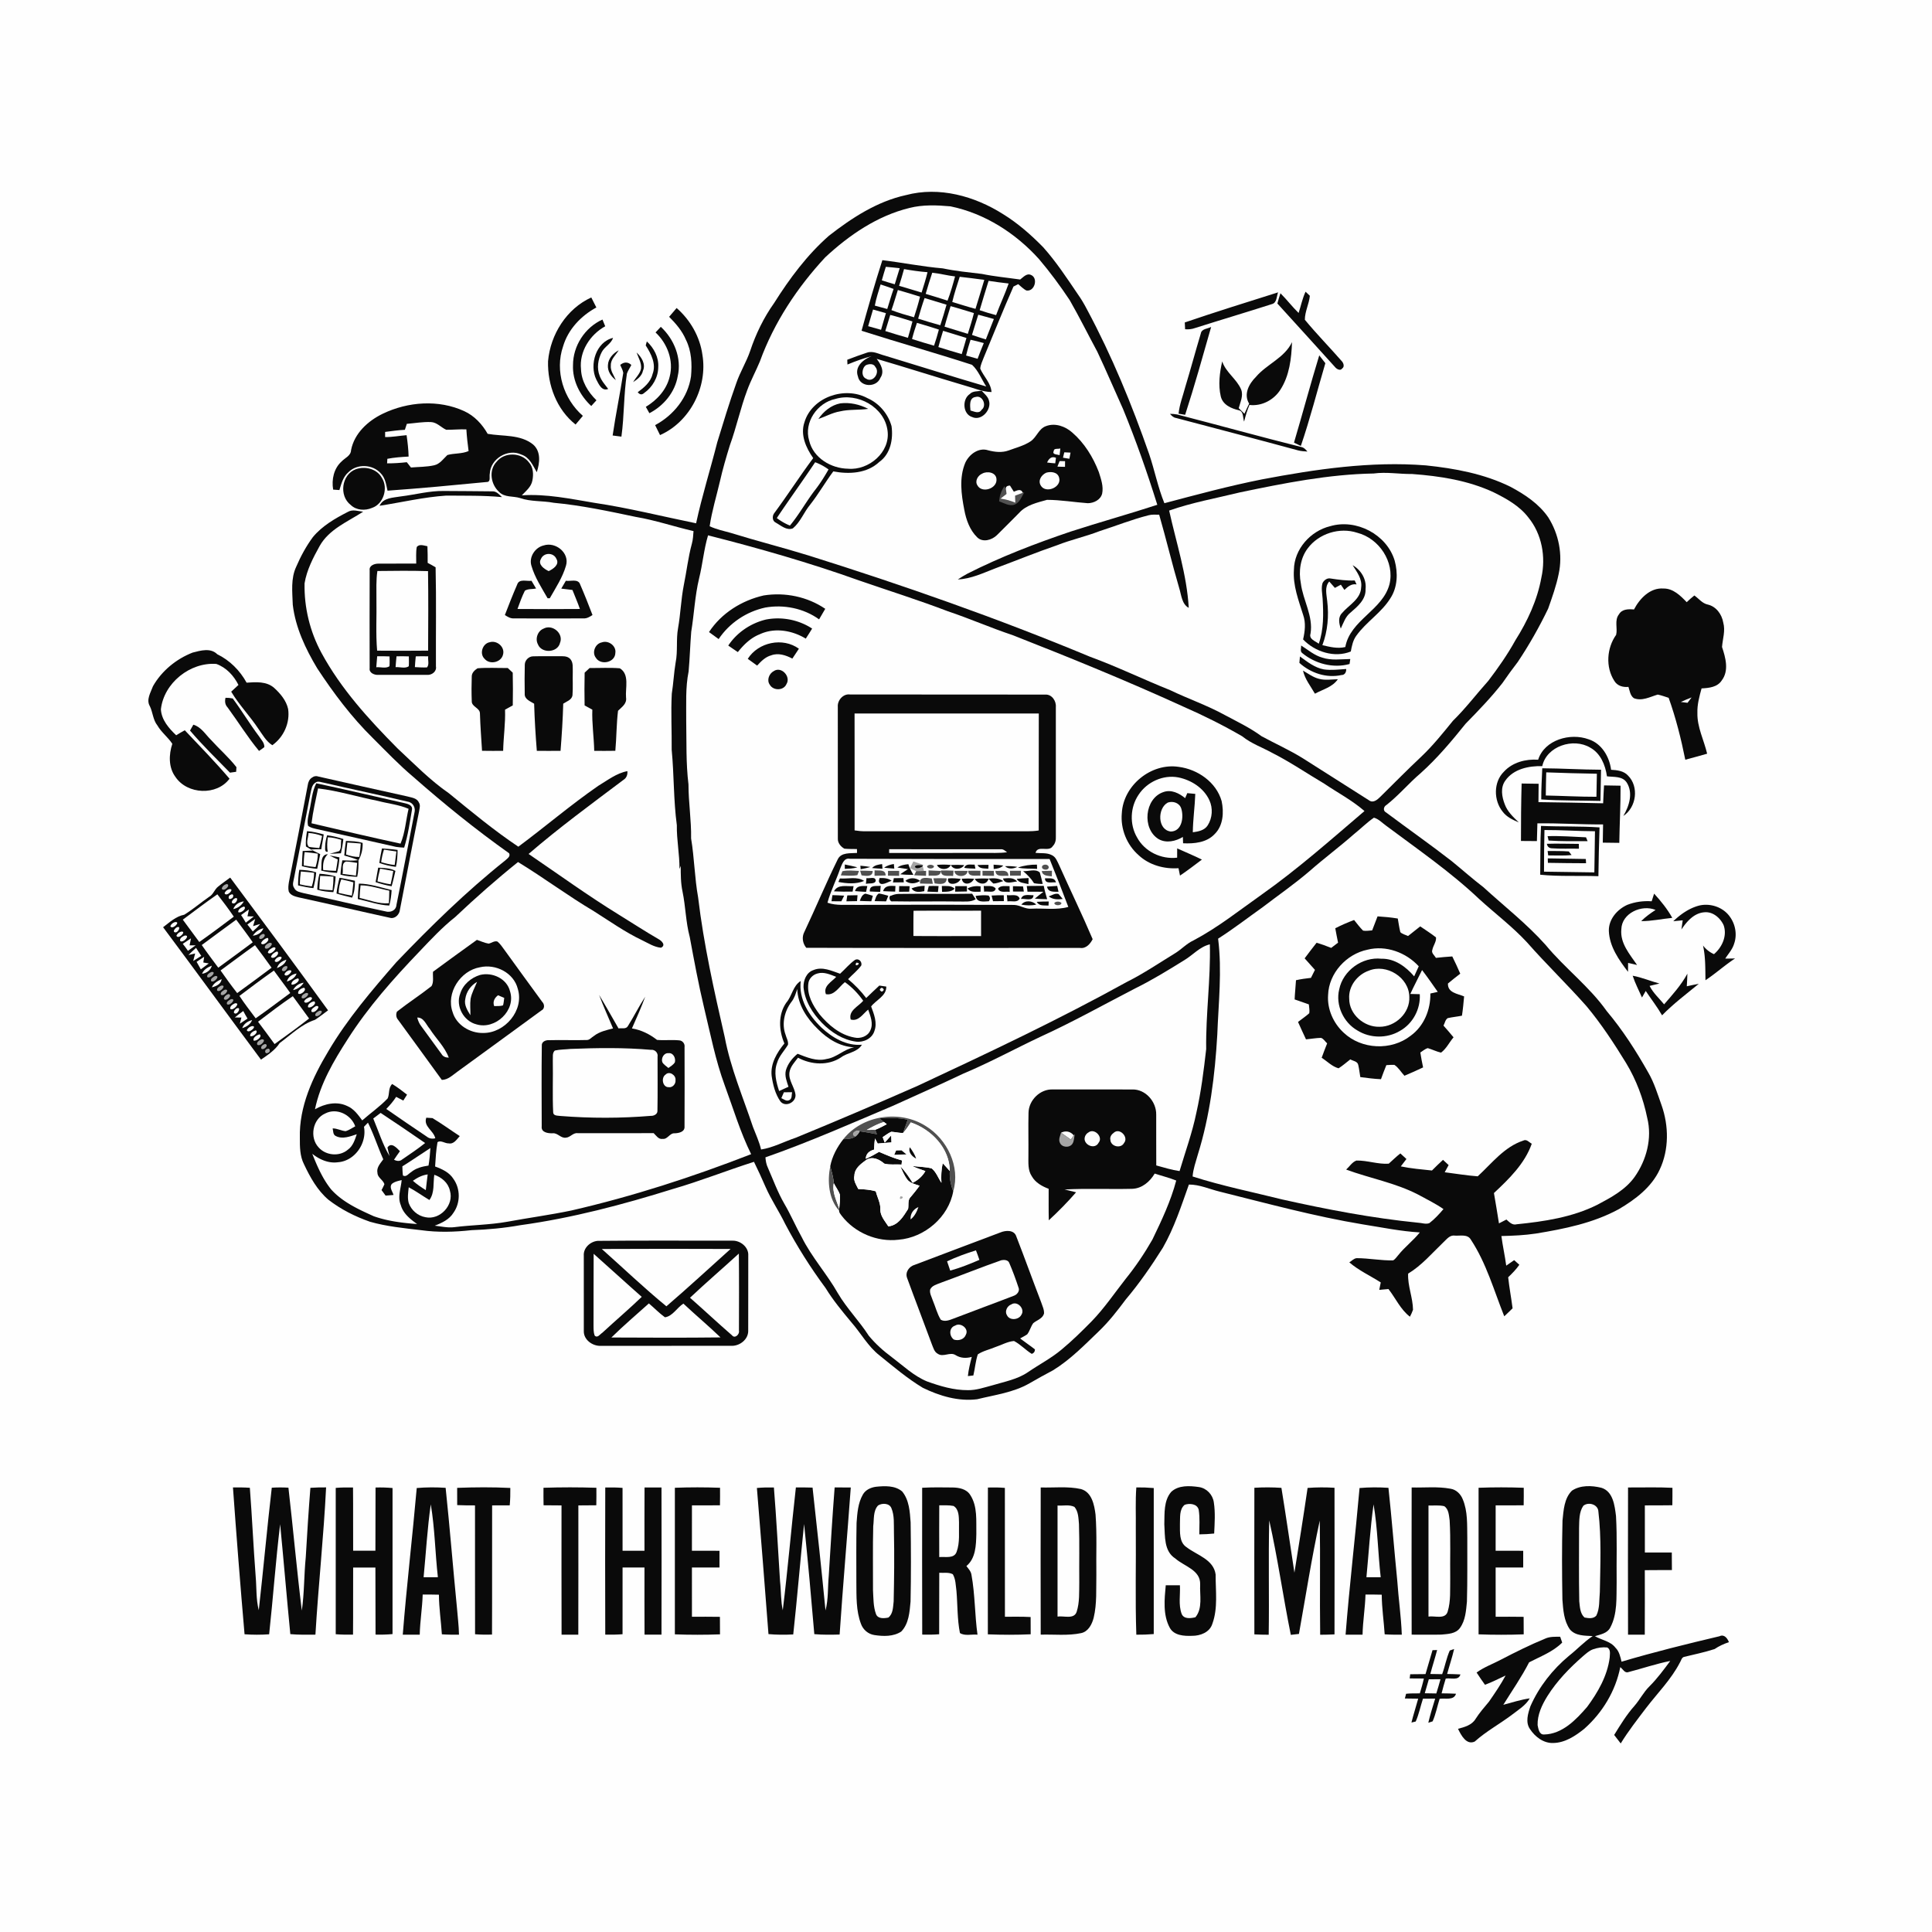 <svg xmlns="http://www.w3.org/2000/svg" width="1000pt" height="1000pt" viewBox="0 0 1000 1000"><path fill="#fefefe" d="M0 0h1000v1000H0V0z"/><path fill="#0a0a0a" d="M468.9 100.99c17.22-4.6 35.57.5 50.3 9.85 7.67 4.73 14.5 10.74 20.79 17.17 6.68 7.48 12.2 15.9 17.82 24.18 1.82 2.54 3.4 5.25 4.84 8.02 12.84 23.95 23.2 49.16 32.14 74.8 2.85 8.41 4.53 17.2 7.89 25.45 16.74-4.44 33.48-8.95 50.48-12.33 27.91-5.28 56.35-9.49 84.83-7.25 15.01 1.56 30.21 4.36 43.85 11.09 7.41 3.96 14.71 8.79 19.54 15.83 5.43 8.58 7.56 19.29 5.39 29.25-1.24 6.15-3.38 12.08-5.45 17.98-4.6 9.54-9.84 18.8-15.73 27.61-2.75 3.56-5.4 7.2-7.94 10.91-5.84 7.46-12.43 14.28-19.05 21.04-7.25 9.02-14.71 17.92-23.35 25.66-6.14 5.22-11.31 11.47-17.67 16.44-1.47.81-1.85 3-.16 3.82 11.26 8.43 22.79 16.52 33.91 25.15 5.52 4.49 10.83 9.24 16.49 13.56 10.78 9.87 22.38 18.89 32.15 29.83 9.91 12.03 22.64 21.53 31.69 34.32 8.24 9.79 15.17 20.61 21.46 31.75 3.08 5.27 4.82 11.16 6.88 16.88 3.79 10.69 3.95 23.01-.95 33.38-4.25 9.15-12.65 15.48-21.14 20.47-13.23 7.22-28.2 10.22-42.92 12.63-5.92.9-11.9 1.15-17.87 1.29.66 5.13 1.82 10.18 2.5 15.32 1.37-.95 2.72-1.92 4.11-2.84l2.68 2.4c-1.65 2.39-3.69 4.46-5.78 6.46.57 5.38 1.6 10.7 2.28 16.07-1.43 1.39-2.84 2.79-4.31 4.14-5.35-13.38-9.26-27.51-17.27-39.65-1.7-3.03-5.56-1.91-8.39-2.12-2.59-.38-4.21 1.98-5.9 3.51-5.86 5.63-11.18 11.93-18.19 16.17-.31 6.3 2.45 12.4 2.52 18.71-.44 1.23-.98 2.43-1.59 3.59-4.89-3.74-7.41-9.59-11.13-14.34-1.59.12-3.18.27-4.75.43.19-.96.58-2.87.78-3.83-5.42-3.48-11.39-6.18-16.28-10.4 1.25-.72 2.3-2.01 3.81-2.17 6.3.02 12.53 1.28 18.84 1.16 1.15-.59 1.82-1.77 2.67-2.7 3.37-4.25 7.78-7.54 11.17-11.78-9.93-.57-19.7-2.62-29.51-4.16-25-4.15-49.48-10.83-74.04-16.95-5.31-1.29-10.43-3.69-15.97-3.67-3.95 11.09-7.6 22.4-13.46 32.67-5.86 9.32-12.12 18.42-19.24 26.84-4.25 5.7-8.63 11.34-13.76 16.28-7.53 7.23-14.89 14.82-23.83 20.33-4.13 2.17-8.2 4.44-12.24 6.77-8.28 4.77-17.91 5.98-27.04 8.23-9.69 1.24-19.49-1.69-28.14-5.91-7.97-4.79-15.09-10.84-22.3-16.67-6.08-4.7-9.74-11.63-14.75-17.32-4.72-5.68-9.45-11.37-13.31-17.68-7.79-10.53-14.81-21.62-20.91-33.2-3.15-6.49-7.24-12.48-10.13-19.09-1.88-4.4-3.92-8.72-6-13.01-14.07 4.47-27.81 9.97-42.01 14.07-25.82 8.06-52.11 15.04-78.95 18.73-8.34 1.49-16.79 2.28-25.25 2.57-8.65.96-17.45 1.23-26.1.01-8.86-1.04-17.8-1.91-26.41-4.35-7.7-2.69-15.09-6.39-21.54-11.4-5.76-4.89-9.49-11.67-12.67-18.41-2.13-4.2-2.14-8.99-2.13-13.58-.43-16.17 6.62-31.4 14.78-44.96 9.83-16.66 22.46-31.41 35.12-45.96 17.79-18.58 36.21-36.63 56.35-52.67 1.03-.99 2.95-2.09 2.05-3.77-17.25-12.24-33.72-25.57-49.6-39.54-7.4-6.23-14.08-13.25-20.93-20.08-11.02-10.82-20.33-23.27-28.81-36.14-6.03-10.09-11.23-21.05-12.62-32.84-.22-6.57-1.11-13.55 1.77-19.68 2.32-5.41 5.15-10.62 8.63-15.35 4.79-5.8 11.48-9.65 18.08-13.04 2.45-1.47 5.33-.38 7.95-.11-7.96 5.16-17.56 9.01-22.47 17.65-3.38 6.1-6.73 12.48-7.86 19.43-.26 12.45 2.77 24.95 8.7 35.91 10.09 18.67 24.52 34.47 39.36 49.46 8.64 8.04 16.94 16.58 26.68 23.31 11.7 9.56 23.35 19.23 35.91 27.63 13.93-10.34 27.13-21.66 41.41-31.53 4.82-2.87 9.39-6.52 15.03-7.58.18 1.86-.44 3.56-2.08 4.56-16.57 12.47-33.34 24.75-49.05 38.31 15.56 10.59 30.81 21.65 46.85 31.52 6.78 4.16 13.43 8.54 20.33 12.52 1.69.88 4.07 3.23 1.33 4.49-3.5-.33-6.52-2.31-9.61-3.8-8.86-4.19-16.87-9.89-25.13-15.11-13.42-7.95-25.93-17.33-39.24-25.44-11.23 9.02-22.03 18.56-32.5 28.45-6.67 5.28-12.48 11.51-18.33 17.66-13.61 14.2-26.79 28.99-37.37 45.63-7.22 11.21-14.18 23.03-16.9 36.23 4.96-2.83 11.16-4.29 16.55-1.75 3.51 1.42 5.75 4.58 7.91 7.51 4.35-3.84 9.18-7.16 13.17-11.38 1.09-2.4.21-5.43 2.34-7.46 2.7 1.65 5.21 3.57 7.69 5.52-.49.76-1.45 2.29-1.94 3.05-1.24-.64-2.47-1.29-3.69-1.92-1.47 2.28-3.23 4.33-5.12 6.27 6.89 4.84 13.89 9.53 20.87 14.25 1.29 1.06 2.87 1.35 4.49.92-.87-4.03-6.26-6.08-4.65-10.65.81.06 2.42.17 3.22.22 4.83 2.89 9.38 6.23 14.1 9.3-1.55 1.67-3.05 4.31-5.74 3.77-1.92.1-4.16-1.86-5.78-.59-.75 4.14-.98 8.36-1.24 12.56 3.64 1.32 7.42 3.08 9.54 6.5 3.6 5.08 3.59 12.34-.02 17.42-2.15 3.51-6.02 5.31-9.72 6.71 3.32.38 6.64 1.18 10 .79 9.16-1.17 18.44-1.19 27.54-2.82 11.04-2.04 22.18-3.53 33.17-5.82 31.72-7.29 62.76-17.36 93.07-29.16-5.66-11.43-9.26-23.67-13.67-35.61-4.8-13.01-7.41-26.65-10.66-40.09-2.91-12.15-5.17-24.44-7.45-36.71-2.07-7.71-2.12-15.74-3.74-23.53-.94-4.37-.92-8.85-.93-13.29-.22.53-.43 1.07-.64 1.62.07-7.59-1.5-15.07-1.37-22.67-1.75-12.95-1.41-26.08-2.67-39.07.1-9.67-.46-19.34.06-29.01.85-5.36 1.09-10.79 1.99-16.14 1.19-5.87.17-11.91 1.26-17.8 1.29-7.33 1.52-14.79 2.94-22.1 1.48-7.19 2.27-14.52 4.21-21.61.58-2.11.69-4.31.85-6.49-10.02-2.31-19.78-5.65-29.93-7.36-14.05-2.95-28.14-5.97-42.46-7.3-5.78-1.12-11.83-.48-17.44-2.46-3.56-1.11-7.96-.21-10.77-3.14-4.34-3.84-5.54-11.23-1.34-15.62 4.08-5.14 12.75-4.94 16.71.26 2.33 2.52 2.47 6.25 1.82 9.44-.57 3.27-3.33 5.41-5.47 7.67 12.62-.86 25.13 1.8 37.52 3.87 17.73 2.63 35.14 7.03 52.69 10.6 3.05-14.13 7.4-27.92 10.95-41.93 3.14-10.23 6.23-20.49 9.84-30.57 1.95-5.75 5.22-10.94 7.19-16.69 2.93-8.81 7.03-17.27 12.42-24.84 7.99-12.67 17.05-24.87 28.35-34.8 11.88-9.26 24.93-17.77 39.85-21.04z"/><path fill="#fefefe" d="M470.76 107.63c6.89-1.75 14.16-1.46 21.18-.83 17.79 3.64 33.84 13.94 45.89 27.36 5.7 6.73 10.95 13.83 15.83 21.17 5.04 8.77 9.53 17.86 14.33 26.76 4.63 9.81 8.85 19.8 13.32 29.67 6.66 16.23 12.48 32.78 17.71 49.52-14.89 4.86-30.01 9.04-44.91 13.88-18.2 6.17-36.22 13.06-53.37 21.77-1.7.92-3.35 1.93-4.97 2.99 6.85-.29 13.16-3.35 19.46-5.77 10.67-3.97 21.21-8.28 31.99-11.97 7.12-2.81 14.63-4.45 21.77-7.21 8.49-2.73 16.8-6.05 25.45-8.26 1.81-.49 3.7-.31 5.55-.3 3.64 12.65 6.69 25.47 10.4 38.11 1.09 3.49 1.33 8.21 4.9 10.09-.97-17.15-6.45-33.65-10.14-50.34 11.94-4.2 24.44-6.42 36.71-9.43 22.79-4.74 45.79-9.35 69.14-9.76 6.63-.91 13.25.34 19.89.26 14.43 1.06 29.06 3.32 42.28 9.51 6.62 3.29 13.32 7 17.9 12.98 7.02 8.59 9.14 20.43 6.74 31.14-2.1 11.62-7.16 22.5-13.44 32.43-4.07 7.38-8.91 14.29-14 20.97-6.16 6.87-11.73 14.25-18.33 20.71-5.21 6.41-10.39 12.87-16.4 18.57-7.22 6.77-14.15 13.84-21.2 20.78-1.48 1.47-3.64 3.39-5.77 1.86-11.44-7.23-22.85-14.5-34.27-21.77-6.88-4.29-14.32-7.59-21.43-11.46-5.93-4.34-12.57-7.53-19.03-10.97-9.06-4.99-18.88-8.36-28.19-12.83-13.96-5.59-27.5-12.19-41.63-17.36-47.65-19.84-96.4-36.93-145.64-52.39-13.33-4.12-26.86-7.53-40.19-11.67-3.69-1.03-7.48-1.82-10.97-3.45 1.15-7.91 3.54-15.57 5.34-23.35 1.42-6.26 3.22-12.43 5.12-18.56 3.42-9.4 5.48-19.24 9.01-28.6 1.87-5.07 4.46-9.82 6.53-14.81 7.3-20.11 19.33-38.28 33.84-53.9 12.4-11.52 26.97-21.49 43.6-25.54z"/><path fill="#0a0a0a" d="M445.94 171.21c3.39-12.24 6.87-24.46 10.77-36.55 10.45 1.28 20.77 3.36 31.27 4.25 6.68 1.39 13.46 2.07 20.24 2.87 6.54 1.34 13.2 1.95 19.81 2.9 1.61-1.16 3.33-3.39 5.58-2.38 3.96 1.59 1.88 8.94-2.46 8.03-1.56-.84-2.78-2.15-4.12-3.25-.62.3-1.84.92-2.46 1.23-5.38 12.17-10.29 24.55-15.42 36.83-.66 1.86-1.65 3.68-1.78 5.68 1.79 4.11 5.51 7.4 5.84 12.1-4.77-.09-9.2-2.09-13.74-3.33-15.26-4.51-30.43-9.36-45.7-13.85 2.13 2.74 4.22 6.49 1.92 9.81-2 5.22-10.57 4.96-11.64-.74-1.86-5.09 2.91-8.87 7.11-10.49-4.27 1.18-8.44 2.66-12.52 4.36-.03-.62-.07-1.86-.1-2.47 3.37-1.33 6.79-2.52 10.22-3.68 3.15-1.09 6.23.8 9.24 1.54 17.49 5.31 34.93 10.84 52.47 15.97-2.43-3.71-4.07-8.22-7.34-11.21-18.97-6.15-38.19-11.54-57.19-17.62z"/><path fill="#fefefe" d="M458.5 138.1c2.4.2 4.79.45 7.18.72-.82 2.78-1.69 5.55-2.56 8.32-2.25-.62-4.48-1.31-6.69-2.03.65-2.35 1.34-4.69 2.07-7.01zM465.36 147.93c.9-2.87 1.79-5.74 2.57-8.65 4.02.71 8.07 1.31 12.15 1.61-.84 3.55-1.98 7.03-3.06 10.53-3.9-1.14-7.76-2.38-11.66-3.49zM482.53 141.16c3.97.42 7.84 1.46 11.81 1.93-1.14 4.22-2.33 8.43-3.9 12.52-3.76-1.22-7.53-2.37-11.31-3.51 1.08-3.66 2.17-7.32 3.4-10.94zM496.75 143.27c4.25.43 8.48 1.05 12.72 1.59-1.47 5.02-3.04 10-4.56 15-4.04-1.05-8.01-2.38-12.02-3.55 1.04-4.42 2.48-8.72 3.86-13.04zM511.69 145.37c3.45.51 6.91.99 10.39 1.37-1.94 5.55-4.47 10.86-6.51 16.37-2.87-.73-5.7-1.61-8.5-2.55 1.45-5.09 3.09-10.12 4.62-15.19zM455.8 147.23c2.25.75 4.5 1.5 6.73 2.32-1.21 3.43-2.21 6.92-3.29 10.39-2.15-.56-4.29-1.18-6.43-1.76.66-3.73 1.91-7.32 2.99-10.95zM464.73 150.1c3.86 1.05 7.65 2.3 11.48 3.45-.87 3.61-1.98 7.14-3.12 10.67-3.93-1.11-7.87-2.22-11.68-3.7 1.23-3.43 2.2-6.95 3.32-10.42z"/><path fill="#0a0a0a" d="M613.24 166.9c16.01-5.46 32.17-10.49 48.3-15.58-.85 2.08-.54 5.45-3.27 6.1-13.22 4.24-26.54 8.19-39.78 12.39-1.63.6-3.36.74-5.08.61-.04-.88-.13-2.64-.17-3.52zM672.16 161.99c1.2-3.67 1.95-7.5 3.6-11.01.56.53 1.67 1.59 2.22 2.12-.4 4.23-2.59 8.15-2.59 12.4 6.03 7.32 12.7 14.11 18.94 21.25 1.01.95 1.81 3.04.37 3.98-.93 1.42-2.91.26-3.68-.73-9.92-11-19.89-21.95-29.85-32.9.47-1.79 1.01-3.56 1.59-5.31 3.28 3.26 6.07 6.97 9.4 10.2zM283.67 186.94c1.2-13.79 9.6-27.16 22.38-32.97.85 1.73 1.73 3.46 2.62 5.18-7.94 4.32-14.61 11.3-17.21 20.1-4.39 12.68.23 27.29 10.23 36-1.25 1.5-2.51 2.99-3.77 4.49-9.8-7.75-14.58-20.52-14.25-32.8z"/><path fill="#fefefe" d="M475.23 164.93c1.03-3.58 2.08-7.15 3.33-10.66 3.8 1.11 7.55 2.34 11.36 3.44-.96 3.58-2.1 7.1-3.22 10.63-3.86-1.04-7.67-2.21-11.47-3.41zM492.03 158.46c4.05 1.09 8.04 2.39 12.07 3.59-.9 3.63-2.04 7.19-3.16 10.75-4.03-1.2-8.04-2.45-12.04-3.71.93-3.58 2.08-7.09 3.13-10.63z"/><path fill="#0a0a0a" d="M346.34 163.98c1.28-1.53 2.57-3.05 3.88-4.55 7.08 6.18 12.07 14.87 13.35 24.23 2.78 16.61-6.43 34.68-21.94 41.54-.86-1.72-1.72-3.43-2.54-5.16 9.56-5.08 17.03-14.38 18.58-25.25.58-6.38.29-13.1-2.64-18.93-1.93-4.59-5.21-8.4-8.69-11.88z"/><path fill="#fefefe" d="M451.88 160.21c2.23.62 4.44 1.26 6.67 1.89-.85 2.87-1.72 5.72-2.52 8.61-2.23-.63-4.45-1.27-6.68-1.88.82-2.88 1.67-5.75 2.53-8.62zM460.79 163.01c3.88.94 7.67 2.21 11.49 3.37-.71 2.84-1.51 5.66-2.34 8.47-3.92-1.11-7.83-2.25-11.71-3.5.82-2.79 1.67-5.57 2.56-8.34zM506.34 162.9c2.71.67 5.38 1.5 8.09 2.22-1.4 3.52-2.78 7.05-4.17 10.57-2.4-.74-4.79-1.5-7.16-2.33 1.09-3.48 2.12-6.98 3.24-10.46z"/><path fill="#0a0a0a" d="M296.59 188.98c-.02-9.94 6.17-19.51 15.24-23.58.47 1.16.95 2.32 1.43 3.48-7.84 4.31-13.48 13.03-12.54 22.15.2 6.27 3.59 11.88 8 16.15-.89.99-1.79 1.98-2.69 2.97-5.81-5.4-9.78-13.11-9.44-21.17z"/><path fill="#fefefe" d="M474.61 167.11c3.79 1.11 7.58 2.25 11.35 3.49-.73 2.81-1.58 5.58-2.51 8.33-3.81-1.09-7.61-2.24-11.38-3.45.71-2.83 1.59-5.61 2.54-8.37z"/><path fill="#0a0a0a" d="M339.31 172.07c.9-.97 1.81-1.94 2.73-2.9 6.85 6.35 10.9 16.19 8.76 25.5-1.41 8.32-7.27 15.39-14.68 19.2-.46-.82-1.38-2.47-1.84-3.29 5.83-3.51 10.77-8.9 12.36-15.67 2.15-8.26-1.22-17.12-7.33-22.84zM621.54 172.6c.42-2.48 3.54-2.4 5.35-3.38-4.34 15.2-8.58 30.46-13.46 45.49-.85-.14-2.56-.44-3.41-.59.48-4.72 2.24-9.15 3.44-13.71 2.81-9.24 5.29-18.57 8.08-27.81z"/><path fill="#fefefe" d="M488.14 171.23c4.04 1.21 8.07 2.44 12.09 3.71-.8 2.79-1.59 5.58-2.45 8.35-4.04-1.18-8.07-2.39-12.08-3.65.75-2.82 1.57-5.62 2.44-8.41z"/><path fill="#0a0a0a" d="M308.61 196.38c-3.67-7.67-.1-19.43 8.7-21.49-1.02 3.15-4.46 4.54-5.9 7.46-1.89 3.68-2.61 8.23-1.03 12.15.91 2.6 2.81 4.64 4.42 6.82-3.32 1.36-4.94-2.58-6.19-4.94z"/><path fill="#fefefe" d="M502.36 175.86c2.3.48 4.57 1.09 6.84 1.73-1.08 2.7-2.22 5.38-3.2 8.12-2-.54-3.98-1.1-5.96-1.69.64-2.75 1.45-5.47 2.32-8.16z"/><path fill="#0a0a0a" d="M650.07 195.07c5.65-6.64 14.8-9.79 18.67-17.98-.3 8.45-1.32 17.36-6.01 24.62-3.38 5.31-9.68 8.65-16.01 7.89-1.2 2.78-2.04 5.69-2.78 8.62-.7-1.94-.14-5.22-2.68-5.86-3.97-.92-8.35-2.81-9.39-7.18-1.39-5.94-.6-12.22.74-18.11 1.9 5.72 7.47 9.05 9.79 14.51 1.27 3.25-.43 6.55-1.24 9.68.74.72 2.22 2.16 2.96 2.89.78-1.76 1.59-3.51 2.44-5.23-3.04-4.85-.07-10.31 3.51-13.85zM334.22 178.78c.15-.52.44-1.55.58-2.06 3.65 3.38 6.24 8.24 5.91 13.31-.04 5.31-2.98 10.38-7.3 13.39-1.14 1.04-2.25.91-3.33-.4 3.28-2.4 6.67-5.21 7.67-9.36 2.06-5.24-.76-10.54-3.53-14.88zM314.66 188.97c.16-3.42 2.7-6.12 5.57-7.65-1.51 2.49-4.14 4.59-4.07 7.76-.31 2.84 1.58 5.17 2.6 7.65-2.44-1.78-4.39-4.63-4.1-7.76z"/><path fill="#0a0a0a" d="M329.49 182.44c2.48 2.36 4.87 5.93 3.31 9.44-.54 2.71-2.9 4.48-5.08 5.9 1.3-2.36 3.58-4.26 4.09-7 .3-2.98-1.39-5.63-2.32-8.34zM669.77 229.11c4.45-15.03 8.49-30.18 13.07-45.17 1.06 1.34 2.11 2.69 3.16 4.05-4.22 14.28-7.87 28.76-12.69 42.84-1.19-.57-2.37-1.14-3.54-1.72zM321.04 188.86c1.88-1.52 3.89-1.69 5.74.04-.73 1.51-1.74 2.89-2.29 4.47-1.7 10.82-1.34 21.81-2.85 32.63-1.52-.19-3.03-.39-4.54-.59 1.58-10.82 3.83-21.57 5.5-32.39-.2-1.49-1.06-2.78-1.56-4.16z"/><path fill="#fefefe" d="M448.29 188.97c1.57-.68 3.9-.87 4.79.95 2.59 2.96-1.26 8.44-4.77 6.09-2.74-1.11-2.24-5.7-.02-7.04z"/><path fill="#0a0a0a" d="M501.95 203.96c1.58-1.69 4.08-1.3 6.15-1.74 1.36 1.6 3.24 2.96 3.78 5.1 1.48 4.71-3.85 10.75-8.66 8.56-4.91-1.49-5.34-9.21-1.27-11.92zM416.41 218.47c3.94-13 20.95-18.71 32.55-12.4 6.05 2.62 10.74 8.16 12.5 14.49.93 6.68-.5 14.42-6.36 18.55-6.36 5.98-15.64 6.43-23.79 4.88-4.19 5.64-7.68 11.77-12.03 17.29-3.21 3.89-4.97 8.91-8.89 12.2-3.24 1.28-6.24-1.53-8.91-3.01-1.76-.8-1.83-3.3-.84-4.71 6.97-9.41 13.27-19.26 20.27-28.64-3.73-5.36-6.79-12.07-4.5-18.65z"/><path fill="#fefefe" d="M432.39 206.49c11.43-3.46 25.48 4.19 27.01 16.47 1.49 11.13-9.75 20.58-20.39 19.65-8.79-.11-18.04-5.56-20.18-14.51-2.89-9.43 4.19-19.65 13.56-21.61zM502.32 212.47c-.23-2.53-.79-6.62 2.72-7.01 3.57-1.06 5.9 4.57 3.02 6.65-1.31 2.27-3.87.85-5.74.36z"/><path fill="#0a0a0a" d="M198.15 214.13c13-6.25 28.87-7.43 42.14-1.32 5.25 2.41 9.31 6.77 12.12 11.74 7.85 1.39 16.93.19 23.52 5.52 4.19 3.67 3.44 9.58 1.91 14.34-2.03-3.48-3.76-7.75-7.95-9.11-6.94-3.36-16.05 2.17-16.37 9.82-.38 1.46.72 4.45-1.7 4.37-17.06 1.65-34.14 3.27-51.24 4.48-.69-3.14-1.16-6.62-3.54-9.01-4.15-4.67-12.24-5.04-16.66-.57-2.78 2.33-3.68 5.95-4.71 9.26-1.08-.08-2.16-.15-3.23-.23-.89-5.2.34-10.96 4.38-14.58 1.77-1.87 4.8-2.92 4.89-5.87 1.69-8.7 8.75-15.14 16.44-18.84zM423.59 216.87c2.68-3.94 6.6-7.19 11.37-8.09 4.96-.6 10.01.54 14.41 2.84-4.86.73-9.84.17-14.64 1.32-3.92.66-7.41 2.67-11.14 3.93zM605.57 214.2c1.25 0 2.49.11 3.72.33 21.4 5.52 42.72 11.44 64.15 16.82 1.42.23 2.39 1.3 3.27 2.37-1.63-.1-3.25-.2-4.81-.6-21.02-5.71-42.09-11.22-63.15-16.77-1.36-.2-2.34-1.16-3.18-2.15z"/><path fill="#fefefe" d="M210.57 219.38c4.16-.34 8.31-1.1 12.51-.92 3.12.15 5.2 2.79 7.89 3.99 3.48.04 6.94-.34 10.42-.21.22 3.75.66 7.49 1.15 11.22-3.47 1.54-7.38 1.04-10.98 2.06-2.09 1.97-3.85 4.64-6.83 5.31-3.94.89-8.02.8-12.02 1.15-.7-.93-1.42-1.84-2.15-2.74-3.39.38-6.79.61-10.2.59.03-.59.1-1.76.13-2.35 3.63-.71 7.32-.96 11.01-1.16-.1-3.71-.52-7.4-1.05-11.07-3.71.3-7.38 1.02-11.11.97v-2.66c3.4-.42 6.79-.94 10.22-1.09.34-1.03.68-2.06 1.01-3.09z"/><path fill="#0a0a0a" d="M541.4 220.56c4.74-1.81 10.06.12 13.67 3.38 6.25 5.42 10.72 12.7 13.67 20.38 1.13 3.59 2.52 7.4 1.72 11.22-.84 3.21-4.3 4.88-7.4 4.92-7.05-.5-14.06-1.73-21.13-1.74-5.08 1.43-10.77 2.65-14.44 6.77-3.85 3.83-7.63 7.74-11.52 11.53-2.58 2.51-7.27 3.92-10.15 1.12-3.87-3.76-5.75-9.09-6.71-14.3-1.56-7.97-2.72-16.55.5-24.28 1.95-4.35 6.94-8.11 11.86-6.48 3.45.9 7.19 1.32 10.61.07 3.82-1.43 7.89-2.42 11.33-4.7 3.18-2.11 4.2-6.58 7.99-7.89z"/><path fill="#fefefe" d="M545.44 233.39c.05-1.55 2.35-.83 3.38-1.3-.11 1.18-.24 2.35-.38 3.53-1.2-.52-4.02-.2-3-2.23zM550.88 234.12c.81.04 2.43.11 3.23.15l-.6 3.18a162.1 162.1 0 01-3.3-.55c.21-.93.44-1.86.67-2.78zM541.98 239.39c.91-2.02 2.31-3.36 4.58-2.42-.09.71-.28 2.13-.37 2.84-1.41-.08-2.82-.22-4.21-.42zM548.46 238.66c.94.01 1.88.03 2.82.05l-.03 2.92c-1.32-.01-2.63-.05-3.92-.1.36-.97.74-1.92 1.13-2.87zM402.07 268.15c6.49-9.72 13.36-19.17 19.85-28.89 2.48.9 4.79 2.17 6.92 3.72-2 3.54-4.15 6.99-6.63 10.22-4.75 6.06-8.4 12.9-13.34 18.83-2.44-.96-4.7-2.31-6.8-3.88z"/><path fill="#0a0a0a" d="M184.21 242.85c4.84-1.71 10.98-.18 13.48 4.56 3.33 5.19.87 13.47-5.14 15.48-3.6 1.53-8.08 1.3-11-1.51-6.22-4.74-4.77-15.79 2.66-18.53z"/><path fill="#fefefe" d="M541.58 244.65c2.44-.68 5.83-.33 6.61 2.55 1.53 5.01-7.02 8.56-9.54 4.02-1.51-2.63.48-5.5 2.93-6.57zM508.34 245.17c2.55-1.5 7.24-.72 7.43 2.79.5 4.94-7.61 7.62-9.92 3.16-1.35-2.22.34-5.03 2.49-5.95z"/><path fill="#505050" d="M517.15 259.51c.17-2.84 1.12-5.54 2.78-7.85.22.6.64 1.78.86 2.38l.16 1.61c-1.05.84-2.11 1.64-3.16 2.46 2.68.3 5.26 1.06 7.74 2.11-.04-1.23-.07-2.45-.09-3.67 1.32-.49 2.65-.99 3.98-1.47l.74-.27c-1.33 2.29-2.31 5.23-4.93 6.35-2.79 1.04-5.51-.8-8.08-1.65z"/><path fill="#fefefe" d="M520.79 254.04c-.59-1.77.07-2.67 1.98-2.7.69 1.03 1.35 2.09 1.99 3.17 1.73-.67 3.69-1.76 4.66.57-1.33.48-2.66.98-3.98 1.47.02 1.22.05 2.44.09 3.67-2.48-1.05-5.06-1.81-7.74-2.11 1.05-.82 2.11-1.62 3.16-2.46l-.16-1.61z"/><path fill="#0a0a0a" d="M207.47 256.94c7.5-.9 14.88-2.98 22.49-2.81 8.3.08 16.6.06 24.9.19 2.14-.09 3.54 1.66 4.97 2.98-9.59-.91-19.24-.68-28.86-.78-11.63.77-23.02 3.48-34.51 5.27 1.99-4.32 7.02-4.12 11.01-4.85zM688.49 272.36c13.45-3.99 29.27 4.24 33.37 17.76 1.78 6.41 1.55 13.82-2.19 19.53-4.65 7.51-12.51 12.23-17.62 19.36-1.77 2.39-2.34 5.36-2.88 8.21-8.43 3.44-18.58.15-24.69-6.25.96-4.16 1.48-8.57.03-12.69-2.37-7.57-5.36-15.23-4.78-23.32.12-10.69 8.55-20.12 18.76-22.6z"/><path fill="#fefefe" d="M676.85 283.86c5.73-7.72 16.5-11.1 25.63-8.11 11.28 2.89 19.5 15.07 16.72 26.64-3.53 13.51-20.35 18.48-22.87 32.51-3.99.96-7.99-.05-11.87-.96 2.76-7.27 3.43-15.17 2.5-22.86-.31-3.39-1.48-7.22 1.05-10.1 1 1.07 1.98 2.18 2.93 3.31 1.02-.56 2.05-1.11 3.09-1.66.6.9 1.21 1.81 1.83 2.71 1.75-1.69 3.67-3.32 6.3-2.85-.25-.52-.73-1.54-.97-2.05-4.17.19-8.31-.38-12.42-1-1.76-.42-3.45.83-4.21 2.32-.83 2.67-.12 5.47.03 8.18.45 7.78.62 15.79-1.99 23.25-1.76-1.37-5.21-2.35-4.28-5.19 1.52-9.11-3.91-17.28-5.01-26.09-1.21-6.16-.29-12.96 3.54-18.05zM361.83 299.46c1.86-7.4 2.47-15.06 4.66-22.37 26.33 6.69 52.51 14.17 78.1 23.33 15.32 5.3 30.79 10.15 45.94 15.94 11.37 3.81 22.36 8.64 33.73 12.43 29.61 11.62 59.07 23.64 88.01 36.86 10.5 4.59 20.79 9.71 30.7 15.46 4.65 3.76 10.35 5.73 15.54 8.59 9.29 4.71 17.9 10.59 26.85 15.89 6.98 4.7 14.53 8.66 20.89 14.21-17.39 14.84-34.54 30.04-53.23 43.25-11.57 8.18-22.72 17.08-35.3 23.72-3.51 1.61-6.12 4.53-9.36 6.54-8.31 5.08-16.38 10.58-25.11 14.94-35.23 19.48-71.64 36.67-108.1 53.69-21.01 9.25-42.12 18.27-63.36 26.98-5.95 1.99-11.61 5.09-17.86 6.06-.95-4.05-2.72-7.83-4.21-11.7-5.13-15.37-11.57-30.4-14.59-46.4-5.48-23.96-10.89-47.99-13.79-72.41-1.82-10.11-1.94-20.38-3.63-30.5.16-9.36-1.36-18.63-1.36-27.97-1.34-10.94-.97-22.01-1.17-33.01.07-8.48-.45-17.07 1.24-25.44.62-6.83.8-13.7 1.35-20.54 1.51-9.17 1.89-18.49 4.06-27.55z"/><path fill="#0a0a0a" d="M215.72 283.11c1.41-1.72 3.72-.68 5.51-.38.13 2.86.15 5.74.13 8.61 1.39.72 2.76 1.48 4.11 2.29.4 17.09.08 34.21.17 51.31.49 2.61-2.16 4.59-4.59 4.37-8.37.03-16.75 0-25.12.01-2 .16-4.96-.96-4.6-3.39-.04-16.92-.05-33.85.01-50.77-.37-2.48 2.62-3.47 4.6-3.42 6.5-.07 13 .03 19.5-.02.05-2.87-.24-5.77.28-8.61zM281.36 282.33c6.25-2.07 13.64 3.92 11.57 10.54-1.76 6.05-5.28 11.35-8.36 16.78h-1.14c-3.09-5.43-6.61-10.74-8.36-16.79-1.41-4.46 1.83-9.48 6.29-10.53z"/><path fill="#fefefe" d="M279.99 289.31c1.44-3.45 6.57-3.46 8.02-.01 1.73 2.94-1.71 5.22-4.01 6.31-2.3-1.09-5.73-3.37-4.01-6.3z"/><path fill="#0a0a0a" d="M700.12 292.53c4.35 2.5 7.29 7.31 6.69 12.42.24 5.34-4.13 8.97-7.78 12.12-2.65 2.07-3.65 5.36-5.05 8.28-.87-2.54-1.52-5.72.53-7.89 3.54-4.28 9.79-7.22 10.03-13.45.61-4.39-2.27-7.99-4.42-11.48z"/><path fill="#fefefe" d="M195.34 295.55c8.73-.1 17.47-.21 26.2.06.22 13.71.11 27.44.05 41.16-8.79.1-17.59.08-26.39.01-.77-8.9-.18-17.86-.36-26.78.02-4.82-.23-9.66.5-14.45z"/><path fill="#0a0a0a" d="M267.67 302.61c1.02-3.25 4.93-1.61 7.43-2 .79 1.33 1.59 2.66 2.38 4.01-1.9.41-4.11.05-5.8 1.12-1.53 3.05-2.68 6.27-3.83 9.47 10.77.08 21.54.08 32.31 0-1.15-3.34-2.58-6.56-3.86-9.84-1.93-.23-3.86-.47-5.79-.71.78-1.36 1.58-2.7 2.38-4.05 2.5.39 6.42-1.25 7.44 2 2.25 5.18 4.33 10.45 6.35 15.73-1.41.91-2.9 1.85-4.65 1.74-12.02.05-24.04.05-36.06 0-1.76.11-3.25-.83-4.65-1.74 2.02-5.28 4.1-10.55 6.35-15.73zM845.75 315.46c2.95-5.66 8.35-11.37 15.28-10.84 4.99-.07 8.8 3.7 12.01 7.07 1.26-1.22 2.57-2.39 3.96-3.47 2.29 1.59 4.05 4.09 6.92 4.69 4.4 1 7.32 5.09 8.04 9.37 1.18 4.2-.32 8.41-.64 12.59 1.82 5.51 3.73 12.22-.15 17.33-2.27 3.51-6.66 3.92-10.44 4.12-1.13 4.14-2.3 8.36-2.16 12.7-.17 7.37 3.4 14.06 5.04 21.09-3.77 1.05-7.52 2.15-11.31 3.12-2.17-10.85-4.88-21.61-8.61-32.04-1.88-.61-3.73-1.29-5.65-1.68-3.97 1.17-8.18 3.55-12.37 1.86-1.87-1.34-2.13-3.82-2.79-5.84-2.84.29-5.79-.53-7.31-3.11-4.61-7.12-3.93-17 .94-23.83.84-3.41-1-7.52 1.47-10.63 1.6-2.78 4.98-2.75 7.77-2.5zM395.3 308.2c11-1.75 22.61.63 31.85 6.92-1.03 1.84-2.12 3.64-3.19 5.46-7.94-5.74-18.29-7.8-27.87-6.11-9.74 2.1-18.57 8.01-24.12 16.31-1.67-1.2-3.35-2.4-4.99-3.62 6.44-9.82 16.98-16.38 28.32-18.96z"/><path fill="#0a0a0a" d="M396.41 320.68c8.21-1.6 16.95.08 23.95 4.67-1.07 1.76-2.18 3.48-3.29 5.21-7.06-4.31-16.2-5.86-23.87-2.24-4.63 1.82-8.25 5.37-11.29 9.2a288.09 288.09 0 01-4.96-3.38c4.48-6.76 11.61-11.55 19.46-13.46zM281.41 325.36c4.52-2.41 10.43 2.54 8.44 7.4-1.22 5.13-9.48 5.59-11.4.77-1.58-2.9-.14-7.01 2.96-8.17zM253.44 332.43c3.8-1.18 8.06 2.5 6.9 6.44-.97 4.03-6.82 5.29-9.44 2.2-2.88-2.61-1.2-7.93 2.54-8.64zM311.49 332.51c3.41-1.25 7.6 1.77 7 5.47-.11 4.98-7.61 6.56-10.09 2.44-2.14-2.75-.27-7.3 3.09-7.91z"/><path fill="#0a0a0a" d="M387.04 341.01c5.48-8.64 18.12-11.3 26.47-5.23-1.13 1.7-2.27 3.4-3.39 5.11-3.32-1.74-7.22-3.08-10.92-1.7-3.03.8-5.26 3.1-7.31 5.32-1.62-1.17-3.24-2.33-4.85-3.5zM674 338c-1.21-.9-.41-2.66-.54-3.9 3.56 2.24 6.83 5.14 10.98 6.29 4.67 1.57 9.64.78 14.46.72-.09.65-.28 1.93-.37 2.58-8.47 2.35-17.83-.16-24.53-5.69zM99.73 337.77c4.13-1.07 9.29-2.57 12.72.86 6.49 3.16 11.73 8.41 15.19 14.72 4.83-.35 10.36-.75 14.26 2.7 3.23 2.94 6.27 6.55 7.23 10.9 1.06 7.18-2.29 14.61-8.19 18.77-3.22-2.04-5.03-5.47-7.19-8.48-4.38-6.64-10.01-12.37-14.08-19.23 1.23-1.19 2.49-2.35 3.76-3.49-2.44-4.81-6.29-9.02-11.47-10.87-13.58-1-27.17 9.88-28.68 23.5.31 5.47 4.13 9.83 7.92 13.43 1.46-.9 2.93-1.8 4.45-2.6 7.82 8.25 15.76 16.41 23.15 25.07-6.57 8.9-21.85 8.21-27.97-.89-3.67-4.95-3.48-11.55-1.64-17.17-2.24-3.42-5.66-5.93-7.72-9.5-2.29-2.89-2.34-6.7-3.88-9.92-2.05-3.38.41-7.14 1.6-10.4 4.51-7.94 12.06-14.11 20.54-17.4z"/><path fill="#fefefe" d="M195.23 339.67c2.13-.02 4.27 0 6.4.1.03 1.69.11 3.38-.04 5.08-1.93 1.31-4.61.32-6.83.51.12-1.9.3-3.8.47-5.69zM205.24 339.71c2.12-.05 4.25-.05 6.38.04.02 1.69.1 3.4-.03 5.1-1.9 1.35-4.62.29-6.84.47.12-1.88.3-3.75.49-5.61zM215.2 339.73c2.15-.07 4.29-.08 6.44-.01-.29 1.85.69 4.21-.63 5.73-2.09.11-4.18-.04-6.27-.16.1-1.86.27-3.71.46-5.56z"/><path fill="#0a0a0a" d="M271.63 343.99c.05-2.26 2.07-4.29 4.35-4.28 4.35-.13 8.71.01 13.07-.06 2.05.02 4.38-.26 6 1.31 1.83 1.88 1.31 4.64 1.41 7.01-.11 4 .16 8.01-.15 12-.41 2.34-3.05 3.09-4.78 4.26-.23 8.14-.75 16.29-1.39 24.4-4.1.04-8.19.04-12.28 0-.66-8.12-1.15-16.26-1.39-24.4-2-1.25-5.09-2.31-4.87-5.19-.07-5.01-.11-10.04.03-15.05zM672.85 339.79c3.8 2.73 7.61 5.82 12.35 6.69 3.85.55 7.74.04 11.59-.21.1 1.55-.69 3.16-2.45 3.13-7.78 1.71-15.96-1.03-21.78-6.3.07-.82.22-2.48.29-3.31zM244.18 350.11c0-1.89 1.53-3.26 2.98-4.2 5.2-.44 10.44-.1 15.66-.15.85.81 1.71 1.61 2.57 2.41.14 5.65.11 11.3.02 16.95-1.33.74-2.66 1.47-4 2.2.26 7.13-.83 14.2-.98 21.32-3.64.02-7.29.04-10.93-.03-.39-6.41-.89-12.81-1.08-19.23.07-3.02-4.37-3.47-4.24-6.5-.16-4.26-.15-8.52 0-12.77zM302.61 348.17c.86-.8 1.72-1.6 2.58-2.41 5.21.05 10.45-.29 15.65.15 5.14 3.16 2.76 10.17 3.2 15.14.51 3.23-2.2 4.89-4.15 6.85-.83 6.85-.76 13.82-1.39 20.71-3.65.07-7.29.05-10.93.03-.15-7.12-1.24-14.19-.98-21.32-1.35-.73-2.68-1.46-4-2.2-.09-5.65-.12-11.3.02-16.95zM400.52 347.35c3.91-2.64 8.99 2.86 6.55 6.74-1.49 3.46-6.83 3.5-8.63.32-1.71-2.36-.35-5.8 2.08-7.06z"/><path fill="#0a0a0a" d="M674.43 347.11c2.68 1.53 5.21 3.49 8.28 4.25 3.19.87 6.5.29 9.76.21-2.77 4.1-7.76 5.23-11.86 7.49-2.22-3.9-5.17-7.48-6.18-11.95zM433.65 365.93c-.32-3.39 2.76-6.95 6.28-6.47 33.72.08 67.44-.02 101.16.06 3.34-.19 5.69 3.32 5.41 6.42.02 22.37 0 44.75.01 67.13.09 1.77-.3 3.58-1.59 4.88-2.03 3.35-7.83-.75-8.93 3.5 2.81.3 5.85-.2 8.46 1.18 2.07.94 2.8 3.26 3.75 5.14 5.71 12.82 11.87 25.44 17.36 38.35-1.27 2.48-3.43 4.98-6.53 4.53-47.23-.04-94.47.09-141.7-.07-1.93-2.31-2.42-5.61-.96-8.29 5.88-12.44 11.16-25.16 17.25-37.5 1.77-3.72 6.56-3.04 9.98-3.31l-.04-2.01c-2.17-.06-4.34.02-6.5-.19-1.88-1.04-3.51-3.01-3.39-5.26-.04-22.69.01-45.39-.02-68.09zM116.72 361.17c1.26-.02 2.51.1 3.75.36 4.72 6.35 8.77 13.18 13.54 19.51 1.12 1.76 2.89 3.4 2.82 5.65-.89.71-1.81 1.36-2.76 1.98-5.93-7.13-10.79-15.06-16.28-22.52-1.33-1.4-1.5-3.17-1.07-4.98z"/><path fill="#fefefe" d="M869.99 363.34c1.82-.86 3.68-1.62 5.57-2.35-.7.93-1.4 1.86-2.09 2.78-1.17-.13-2.33-.28-3.48-.43zM442.32 369.3c31.78-.01 63.57-.02 95.36 0-.08 20.18.01 40.37-.05 60.55-3.85.64-7.76.37-11.63.41-26.02.01-52.03-.01-78.05.02-1.88.01-3.76-.18-5.61-.47-.01-20.17.04-40.34-.02-60.51z"/><path fill="#0a0a0a" d="M98.35 378.14c.43-.76 1.3-2.28 1.73-3.04 4.03 1.17 6.22 5 9.05 7.78 4.33 4.81 9.27 9.08 13.25 14.2-.04.6-.11 1.8-.15 2.4-.8.11-2.4.34-3.2.45-6.99-7.16-14.18-14.15-20.68-21.79zM796.14 393.23c3.31-10.36 16.66-14.05 26.12-10.57 6.79 2.18 10.76 9.01 11.64 15.78 3.09.18 6.52.53 8.74 2.97 5.82 5.76 4.37 16.5-2.41 20.92 3.04-5.09 5.19-11.9 1.74-17.32-2.26-3.38-6.72-2.74-10.22-3.19-.8-5.8-3.32-11.96-8.71-14.88-8.68-5.18-22.55-.76-24.77 9.62-6.95-.21-14.92 1.44-19.13 7.49-2.63 3.6-1.79 8.38-.28 12.26 1.38 3.8 4.4 6.62 7.26 9.35-3.08-1.28-6.25-2.75-8.31-5.49-4.75-5.81-4.88-15.37.62-20.76 4.45-4.85 11.3-6.62 17.71-6.18zM580.65 420.93c.74-14.39 15.16-26.15 29.41-24.01 9.85 1.26 19.46 7.89 22.26 17.73 1.22 5.8.85 12.66-3.61 17.06-4.13 4.44-10.65 5.05-16.35 4.77-.03-.82-.07-2.45-.1-3.27-3.72 2.23-8.6 3.37-12.57 1.11-8.71-5.29-7.31-21.06 2.48-24.34 4.05-1.47 8.17.58 11.26 3.14.28-.65.83-1.94 1.11-2.59 1.04.1 3.11.29 4.14.39-.24 6.63-1.2 13.23-1.28 19.87 2.84-.38 6.09-.98 7.73-3.62 2.42-3.81 2.75-8.85.85-12.96-2.9-6.34-9.37-10.46-16.05-11.82-7.87-1.52-16.25 2.33-20.59 8.96-4.4 6.44-4.74 15.35-.81 22.09 3.97 7.36 12.52 11.45 20.76 10.49 0-1.61 0-3.21.02-4.8 4.26 1.93 8.59 3.72 12.8 5.79-3.73 2.84-7.48 5.65-11.34 8.29-.27-1.29-.53-2.56-.78-3.83-7.4.51-15.15-1.59-20.63-6.73-6.12-5.34-9.46-13.63-8.71-21.72z"/><path fill="#0a0a0a" d="M798.28 397.66c10.14.05 20.27.72 30.41.75-.07 5.38-.19 10.77-.29 16.15-10.22-.27-20.46-.06-30.65-.77-.03-5.38.31-10.76.53-16.13z"/><path fill="#fefefe" d="M800.33 399.77c8.73.33 17.47.57 26.21.71-.07 3.97-.13 7.95-.23 11.93-8.75.02-17.48-.48-26.21-.66.04-4 .11-7.99.23-11.98z"/><path fill="#0a0a0a" d="M161.52 402.46c1.03-.78 2.15-.94 3.38-.5 15.26 3.39 30.49 6.91 45.77 10.23 2.17.64 5.09.77 6.13 3.17.95 1.36.33 3.08.12 4.57-3.43 16.97-6.62 33.99-9.93 50.98-.19 2.32-2.41 4.67-4.83 4.21-15.85-3.46-31.64-7.17-47.48-10.62-1.95-.49-4.26-1.02-5.21-3.01-.43-1.65-.18-3.38.09-5.03 3.38-16.72 6.58-33.48 9.76-50.24.21-1.47.88-2.97 2.2-3.76z"/><path fill="#fefefe" d="M163.32 405.05c1.33-.99 3.05-.06 4.5.12 14.41 3.33 28.9 6.38 43.29 9.79 2.69.41 4.12 3.2 3.41 5.72-3.11 15.87-6.07 31.79-9.31 47.65-.19 2.99-3.19 4.17-5.81 3.37-14.02-2.95-27.96-6.34-41.98-9.35-1.84-.53-4.28-.72-5.15-2.73-1.23-1.66-.28-3.66-.02-5.45 2.85-14.52 5.66-29.04 8.46-43.56.48-1.98.67-4.4 2.61-5.56z"/><path fill="#0a0a0a" d="M163.7 405.43c15.23 3.23 30.37 6.86 45.57 10.25 1.7.37 4.34 1.05 3.98 3.33-1.14 6.6-2.05 13.31-4.06 19.72-1.4-.05-2.78-.18-4.15-.38-13.76-3.07-27.5-6.24-41.27-9.26-1.5-.38-3.11-.65-4.32-1.69-.64-2.67.26-5.39.74-8.01 1.08-4.67 1.28-9.62 3.51-13.96zM787.59 405.55c2.93.01 5.86.07 8.8.13-.02 3.16-.08 6.33-.09 9.5 11.16.14 22.32.34 33.48.6.1-3.09.32-6.18.46-9.26 2.84.06 5.7.11 8.56.15.06 9.87-.51 19.72-.65 29.59-2.86-.02-5.71-.07-8.55-.11.03-3.15.11-6.3.15-9.44-11.34.1-22.67-.71-34-.54-.08 3.05-.17 6.11-.25 9.17-2.76 0-5.5-.01-8.25-.06-.01-9.91.07-19.82.34-29.73z"/><path fill="#fefefe" d="M164.62 408.08c10.47 1.23 20.61 4.42 30.95 6.46 5.29 1.4 10.84 1.93 15.91 4.1-1.41 5.99-1.77 12.31-4.16 18.03-15.4-3.32-30.74-6.93-46.08-10.54.74-6.08 2.15-12.06 3.38-18.05zM604.47 415.4c2.75-.93 6.1.21 6.97 3.18 1.36 4.37.35 11.74-5.45 11.82-6.97-.84-6.99-12.11-1.52-15zM700.78 431.78c3.5-2.79 6.67-6.01 10.36-8.55 2.5.68 4.32 2.76 6.41 4.22 16.34 12.22 33.24 23.84 48.09 37.9 8.19 7.48 17.11 14.19 24.67 22.34 9.98 11.34 20.87 21.82 30.88 33.13 7.65 9.18 14.21 19.18 20.44 29.35 5.3 8.75 8.94 18.46 10.98 28.48 2.63 10.51-.39 21.85-6.56 30.57-4.77 6.66-12.18 10.61-19.25 14.36-12.96 6.49-27.49 8.66-41.75 10.1-2.26.63-3.82-1.12-5.33-2.45-1.29.66-2.58 1.34-3.86 1.99-.84-5.24-1.68-10.48-2.6-15.7 7.84-7.34 15.92-15.16 19.58-25.53-1.39-.73-2.67-2.53-4.39-1.62-9.81 3.21-16.26 11.75-23.58 18.49-5.73-.43-11.4-1.38-17.09-2.1.65-1.26 1.34-2.49 2.03-3.72-.97-.91-1.94-1.81-2.91-2.7-1.97 1.78-3.85 3.63-5.72 5.51-5.4-.57-10.82-1.02-16.13-2.13.95-1.29 1.94-2.55 2.92-3.82-1.05-.97-2.1-1.94-3.14-2.89-2.13 1.63-4 3.55-6.02 5.31-5.57.4-11.11-1.74-16.72-1.62-2.25.8-3.58 3.12-5.32 4.67 12.28 4.52 25.39 6.84 37.1 12.87 4.47 2.43 9.07 4.67 13.27 7.58-2.24 2.61-4.57 5.19-7.32 7.28-1.88.71-3.94-.16-5.87-.23-23.63-2.36-46.98-6.83-70.14-12-15.54-3.88-31.26-7.03-46.52-11.93.28-3.87 1.65-7.54 2.68-11.24 6.27-20.09 8.88-41.07 10.09-62 .63-16.6 2.53-33.29.43-49.85 7.95-5.06 15.39-10.84 23.07-16.29 8.12-6.21 16.54-12.04 24.3-18.7 7.47-6.57 15.46-12.51 22.92-19.08z"/><path fill="#0a0a0a" d="M797.21 452.75c.14-8.43-.03-16.85.42-25.27 10.09.46 20.21.1 30.29.78-.27 8.42-.51 16.84-.59 25.26-10.04-.37-20.12.23-30.12-.77zM158.91 430.21c2.94.17 5.79.95 8.64 1.68-.31 2.57-.91 5.1-1.25 7.67-1.78.01-3.56 0-5.33.13 1.56.85 3.19 1.6 4.77 2.42-.45 2.54-1.06 5.04-1.55 7.58-2.68-.18-5.32-.71-7.92-1.35.05-2.63.2-5.25.4-7.87 1.72-.08 3.45-.12 5.17-.21-1.17-.71-2.33-1.41-3.49-2.12-.2-2.66.11-5.32.56-7.93z"/><path fill="#fefefe" d="M799.41 429.62c8.72-.04 17.42.61 26.14.63-.02 7.1-.27 14.2-.32 21.3-8.69-.07-17.37-.31-26.05-.38-.04-7.19.1-14.37.23-21.55zM159.67 431.14c2.41.17 4.79.66 7.04 1.55-.43 2.09-.95 4.17-1.47 6.25-1.78-.18-3.58-.29-5.34-.61-1.84-1.91-.21-4.89-.23-7.19z"/><path fill="#0a0a0a" d="M169.3 432.34c2.87.34 5.67 1.05 8.42 1.94-.24 2.48-.71 4.93-1.25 7.37-1.95.06-3.89.26-5.83.28 1.64-.52 3.33-.85 4.96-1.41 1.31-1.56.62-3.94 1.05-5.82-2.27-.69-4.58-1.26-6.96-1.33-.34 2.48-.55 4.99-.02 7.46-1.81.45-1.31-1.79-1.36-2.87.05-1.92.48-3.79.99-5.62zM801.03 432.8c6.63-.22 13.27.3 19.89.59.21.51.62 1.51.82 2.01-6.73.01-13.49.1-20.2-.34-.13-.57-.38-1.69-.51-2.26zM179.06 435.26c2.9.1 5.85.16 8.65 1.04.09 3.13-.57 6.21-2.15 8.94.02 2.88-.04 5.77-.67 8.6-2.91-.15-5.85-.29-8.65-1.12.14-2.5.46-4.98.97-7.42 2.73.13 5.49.33 8.21-.08-2.3-1.1-4.8-1.66-7.22-2.41.17-2.53.43-5.05.86-7.55z"/><path fill="#fefefe" d="M179.79 436.1c2.32.11 4.63.31 6.94.51-.13 2.32-.38 4.64-.77 6.94-2.35.07-4.63-.51-6.84-1.25.22-2.07.44-4.14.67-6.2z"/><path fill="#0a0a0a" d="M800.66 436.75c5.51-.2 11.02.03 16.54.04.01.62.04 1.87.05 2.49-4.71-.1-9.43.14-14.11-.21-1.41-.1-2.23-.87-2.48-2.32zM197.71 439.15c2.69.2 5.4.38 8.08.77-.04 2.93-.17 5.89-.87 8.75-2.94-.27-5.78-1.06-8.57-1.98.31-2.54.88-5.04 1.36-7.54z"/><path fill="#fefefe" d="M460.23 439.55c19.22.08 38.44-.02 57.67.03 1.37-.21 2.33.82 3.36 1.54-4.07.56-8.18.29-12.27.35-16.26.04-32.52.02-48.78.03.01-.49.02-1.47.02-1.95zM198.74 439.76c2.14.36 4.29.65 6.44.96-.29 2.33-.58 4.66-.89 7-2.39-.21-4.71-.79-7-1.47.28-2.21.79-4.37 1.45-6.49z"/><path fill="#0a0a0a" d="M801.05 440.47c3.65.05 7.31-.05 10.96.24.36.46 1.07 1.38 1.43 1.84-4.02.45-8.06.18-12.09.21-.08-.57-.23-1.72-.3-2.29z"/><path fill="#fefefe" d="M157.68 441.05c2.28.19 4.55.45 6.81.81.05 2.37-.49 4.68-1.16 6.95-2.05-.23-4.1-.47-6.12-.86-.03-2.31.15-4.62.47-6.9z"/><path fill="#0a0a0a" d="M166.25 450.61c.38-2.87-.75-8.36 3.46-8.47-2.32 2.11-2.67 5.15-2.43 8.17 2.19.22 4.39.42 6.6.46.39-1.97.66-3.96.93-5.93-1.42-.66-2.84-1.31-4.21-2.02 1.7.26 3.39.61 5.08.95-.08 2.72-.57 5.39-1.24 8.02-2.76-.16-5.51-.46-8.19-1.18zM801.12 444.29c6.56.05 13.13.27 19.7.32l.12 2.2c-6.59.01-13.17-.12-19.75-.21-.02-.58-.05-1.74-.07-2.31z"/><path fill="#fefefe" d="M434.83 449.72c.99-2.24 1.9-5.88 5.1-5.22 34.44.14 68.89.14 103.34.12 3.33 8.23 6.56 16.5 9.69 24.81-6.2 1.72-12.7.58-19.04.91-3.19.34-5.89-1.85-9-1.95-27.3-.13-54.61-.15-81.92-.02-4.91-.19-9.97.55-14.7-1.13 1.62-6.05 4.53-11.62 6.53-17.52zM177.29 452.32c.56-2.07-.82-5.6 1.89-6.39 1.91.08 3.79.42 5.68.7l-.63 6.61c-2.32-.29-4.63-.6-6.94-.92z"/><path fill="#0a0a0a" d="M451.39 449.3c1.33-1.54 3.3-1.81 5.2-2.04.05.6.14 1.8.18 2.4-1.8-.09-3.6-.19-5.38-.36zM457.63 449.12c1.47-1.12 3.24-1.61 5.03-1.92.05.6.16 1.79.22 2.39-1.76-.12-3.52-.24-5.25-.47zM464.49 449.02c1.66-1.2 3.68-1.5 5.67-1.72.61 1.95 1.58 3.76 2.61 5.53-2.28 0-4.56-.04-6.81-.32 1.31-.92 2.65-1.8 4.02-2.63-1.84-.26-3.67-.55-5.49-.86z"/><path fill="#a5a5a5" d="M471.01 449.35c.44-.87 1.32-2.6 1.76-3.46 1.89.62 3.78 1.25 5.65 1.97l-.87-.04c-1.33.03-2.94-.4-4.03.57.25 1.9 3.15.8 4.09-.06.16.62.49 1.85.65 2.47-1.36.04-2.71.08-4.05.11-1.1-.49-2.16-1.01-3.2-1.56z"/><path fill="#0a0a0a" d="M484.96 447.68c2.37-.24 4.77-.22 7.15.03-1.23 2.8-5.93 2.76-7.15-.03zM499.11 449.21c.8-2.44 3.41-1.52 5.34-1.69.11.52.32 1.57.43 2.09-1.93-.06-3.87-.08-5.77-.4zM437.27 447.46c2.16.45 4.33.88 6.48 1.44-2.09.73-4.31.69-6.48.83v-2.27zM445.33 448.09c1.73.17 3.45.35 5.17.66-1.65.52-3.34.83-5.02 1.16-.04-.45-.11-1.36-.15-1.82zM473.52 448.39c1.09-.97 2.7-.54 4.03-.57l.06.51c-.94.86-3.84 1.96-4.09.06z"/><path fill="#505050" d="M479.87 448.31c.86-.94 2.65-.93 3.53-.02.14 1.65-3.63 1.64-3.53.02z"/><path fill="#0a0a0a" d="M492.19 447.72c2.29-.12 4.59-.11 6.89.05-1.39 2.38-5.72 2.69-6.89-.05zM505.94 447.74c1.89-.11 3.81-.1 5.72-.09-.03.5-.08 1.5-.11 2-2.02-.23-4.45.19-5.61-1.91zM514.28 447.55c1.66.1 3.33.23 5.01.44-1.33 1.37-3.14 1.66-4.95 1.79-.01-.56-.05-1.68-.06-2.23zM520.21 448.34c2.12-.11 4.26-.01 6.37.37-1.99.99-4.65 1.31-6.37-.37zM526.86 449.06c3.17-1.11 6.51-1.57 9.86-1.53.02.55.07 1.65.09 2.2-3.32-.21-6.69.06-9.95-.67z"/><path fill="#505050" d="M539.52 448.15c.88-1 3.14-.81 3.32.72-.14 2.17-4.48 1.32-3.32-.72z"/><path fill="#0a0a0a" d="M195.75 449.1c3.02.2 6.19.16 8.92 1.67-.63 2.66-1.18 5.34-1.98 7.96-2.81-.5-5.58-1.23-8.28-2.14.41-2.51.94-4.99 1.34-7.49zM154.92 450.2c2.95.11 5.92.41 8.74 1.33-.17 2.77-.8 5.47-1.44 8.16-2.69-.22-5.31-.86-7.94-1.4.01-2.71.2-5.41.64-8.09z"/><path fill="#fefefe" d="M196.75 449.61c2.27.39 4.54.8 6.81 1.24-.36 2.3-.88 4.57-1.36 6.86-2.32-.3-4.58-.91-6.83-1.51.31-2.23.82-4.42 1.38-6.59zM155.72 451.08c2.28.16 4.56.41 6.85.66-.01 2.41-.41 4.8-1.2 7.09-2.09-.26-4.16-.59-6.19-1.13.04-2.22.25-4.43.54-6.62z"/><path fill="#505050" d="M436.02 450.95c2.82-.66 5.74-.26 8.6-.15-.21.55-.64 1.63-.85 2.17-2.82.55-5.73.2-8.57.13.2-.53.62-1.61.82-2.15zM445.2 450.66c2.17.01 4.35.07 6.52.17-.07 3.24-3.56 2.52-5.77 2.26-.18-.6-.56-1.82-.75-2.43zM452.69 450.48c2.2.28 5.71-.64 5.71 2.66-1.92.09-3.83.13-5.74.17.01-.71.02-2.12.03-2.83zM459.63 450.77c1.92-.01 3.84-.01 5.76 0v2.56c-1.93-.04-3.85-.07-5.77-.09 0-.62.01-1.86.01-2.47zM474.21 450.91c1.34-.03 2.69-.07 4.05-.11l1.09-.03-.04 2.55c-2.05-.08-4.1-.17-6.13-.28.26-.53.77-1.6 1.03-2.13zM480.61 450.52c2.14.08 4.27.17 6.41.3-.28 3.39-4.04 2.09-6.35 2.49-.02-.7-.04-2.09-.06-2.79zM487.05 450.56c2.16-.03 4.33.03 6.5.11-.05.69-.17 2.06-.23 2.75-2.43-.37-6.42.86-6.27-2.86zM494.03 450.77c2.25-.04 4.51-.03 6.77.01-.07 3.51-6.71 3.49-6.77-.01zM501.12 450.72c2.11-.04 4.24-.04 6.36 0-.01.63-.04 1.91-.05 2.55-2.36-.33-6.17.98-6.31-2.55zM508.54 450.73c1.94 0 3.89.02 5.85.04l.12 2.57c-1.99-.03-3.98-.07-5.96-.11 0-.62-.01-1.88-.01-2.5zM515.25 450.74c2.43.36 6.73-1.2 6.68 2.62-2.4-.35-6.56 1-6.68-2.62zM522.76 450.72h5.68c-.02.63-.07 1.88-.09 2.51-1.86-.01-3.71-.01-5.55-.01l-.04-2.5z"/><path fill="#0a0a0a" d="M529.58 450.91c2.79.2 6.32-1.41 8.61.68.61 1.95 1.04 3.94 1.52 5.93-1.53.04-3.03-.09-4.51-.38-1.48-2.42-3.47-4.41-5.62-6.23z"/><path fill="#505050" d="M539.22 450.86c1.74-.07 3.5-.13 5.26-.16-.01.72-.05 2.17-.06 2.9-2.05-.33-4.77-.1-5.2-2.74z"/><path fill="#0a0a0a" d="M165.38 452.25c2.82.15 5.61.6 8.32 1.4-.09 2.74-.46 5.47-1.15 8.13-2.82-.15-5.63-.45-8.33-1.28.09-2.79.39-5.57 1.16-8.25z"/><path fill="#fefefe" d="M165.72 453.36c2.29.02 4.57.2 6.86.39.03 2.35-.15 4.7-.45 7.04-2.29-.06-4.58-.26-6.85-.57.06-2.29.25-4.58.44-6.86z"/><path fill="#0a0a0a" d="M175.74 454.35c2.68.38 5.3 1.04 7.97 1.53.03 2.97-.22 6-1.47 8.74-2.69-.69-5.41-1.3-8.06-2.12.25-2.77.87-5.47 1.56-8.15zM434.74 454.68c4.17.35 8.83-1.18 12.54 1.29-4.29 1.78-8.9 1.35-13.34.53.2-.46.6-1.37.8-1.82zM448.49 454.49c1.6.41 4.64-1.06 4.8 1.4-.47 1.87-3.53 1.15-5.09 1.6.07-.75.22-2.25.29-3zM455.24 454.48c2.18-.07 4.46.01 6.26 1.43-1.96.54-6.04 3.39-6.6.09.09-.38.26-1.14.34-1.52zM462.64 454.54c1.65-.02 3.3-.04 4.96-.05.05.54.16 1.64.21 2.19-1.87.04-3.75.05-5.61.06l.44-2.2zM112.88 458.92c2.02-1.66 4.19-3.12 6.27-4.68 17 22.81 33.94 45.68 50.65 68.71-2.26 1.64-4.43 3.4-6.78 4.92-7.01 2.27-12.4 7.71-18.26 12.01-2.4 3.7-6.1 6.13-9.68 8.58-16.95-22.79-33.68-45.75-50.66-68.53 3.4-2.58 6.63-5.63 10.96-6.48 4.49-2.79 8.52-6.25 12.86-9.25 2.18-1.19 2.75-3.82 4.64-5.28zM468.59 455.94c2.24-1.87 5.42-1.74 7.69.02-2.5 1.52-5.27 1.79-7.69-.02z"/><path fill="#505050" d="M476.23 457.31c-.51-3.8 3.63-2.91 6.05-2.61.14.68.42 2.05.56 2.74-2.21-.01-4.41-.05-6.61-.13zM483.14 454.62a91.8 91.8 0 016.84.02c.06 3.56-3.78 2.95-6.2 2.6-.16-.66-.48-1.97-.64-2.62z"/><path fill="#0a0a0a" d="M490.74 454.69c2.16-.25 4.34-.02 6.5.22-1.07 2.99-7.32 3.93-6.5-.22zM497.8 454.82c2.12-.14 4.25-.15 6.38-.01-1.23 2.94-5.76 3.82-6.38.01zM504.52 454.89c2.38-.23 4.78-.27 7.18-.11-1.08 3.83-5.51 2.98-7.18.11z"/><path fill="#0a0a0a" d="M511.66 454.74c2.63-.28 5.38-.29 7.64 1.32-1.71.46-3.38 1.27-5.18 1.24-.88-.8-1.7-1.65-2.46-2.56zM519.16 454.71c2.55-.14 5.45-.74 7.29 1.56-2.44.14-6.42 1.83-7.29-1.56zM526.26 454.87c2.04-.21 4.09-.3 6.15-.38-.02.79-.07 2.37-.09 3.16-2.13-.68-4.92-.47-6.06-2.78zM540.86 454.63c2.09.1 5.04-.67 5.69 2.1-2.04-.31-5.61 1.05-5.69-2.1z"/><path fill="#fefefe" d="M176.64 455.17c2.12.39 4.21.94 6.28 1.53-.22 2.29-.48 4.57-.79 6.85-2.31-.33-4.58-.88-6.85-1.37.1-2.41.48-4.78 1.36-7.01z"/><path fill="#a5a5a5" d="M117.44 457.55c2.27.65-1.72 4.29-2.64 2.45.17-1.27 1.46-2.19 2.64-2.45z"/><path fill="#0a0a0a" d="M185.76 457.35c5.81.08 11.36 2.01 16.95 3.37-.14 2.69-.52 5.37-1.22 7.99-5.59-.23-10.87-2.21-16.29-3.37.11-2.67.26-5.34.56-7.99z"/><path fill="#fefefe" d="M186.62 458.25c5.11-.02 9.92 1.81 14.88 2.76-.01 2.17-.12 4.34-.22 6.51-5.23.45-10.14-1.66-15.15-2.74.07-2.19.26-4.37.49-6.53z"/><path fill="#0a0a0a" d="M431.66 461.36c2.03-3.87 6.58-2.44 10.15-2.71-.12.71-.37 2.12-.49 2.83-3.22.1-6.44.03-9.66-.12zM442.55 461.23c.88-3.07 3.83-2.63 6.37-2.62l-.64 3.03c-1.92-.11-3.83-.23-5.73-.41zM450.21 461.42c-.23-3.57 3.28-2.68 5.65-2.92-.07.78-.2 2.35-.27 3.13-1.8-.05-3.6-.1-5.38-.21zM457.11 461.26c.89-3.09 3.76-2.77 6.38-2.67-.04.72-.12 2.17-.15 2.9-2.08-.05-4.16-.11-6.23-.23zM465.43 458.63c1.79.01 3.59.04 5.39.06-.05.71-.16 2.13-.22 2.84-1.76 0-3.51.02-5.26.05.02-.74.06-2.22.09-2.95zM471.82 459.82c2.17-.85 4.46-1.25 6.79-1.31l-.2 2.75c-2.28.46-5.17.91-6.59-1.44zM480.72 458.64c1.68-.13 3.38-.05 5.08-.02l-.32 3.09c-1.83-.06-3.66-.13-5.47-.21.18-.71.53-2.15.71-2.86zM487.49 458.59c2.29.08 4.83-.39 6.63 1.4-1.76 1.76-4.24 1.55-6.51 1.62l-.12-3.02zM494.45 458.67c2.01 0 4.02.01 6.03 0 .01.69.01 2.06.02 2.75-2.05.03-4.08.07-6.11.12.02-.72.05-2.15.06-2.87zM500.82 459.86c2.1-1.13 4.41-1.38 6.74-1.09 0 .69 0 2.08-.01 2.78-2.35-.07-5.19.62-6.73-1.69zM509.17 458.58c2.03.22 4.86-.56 6.21 1.4-.66 2.58-4.07 1.12-5.99 1.56-.05-.74-.16-2.22-.22-2.96zM516.59 459.98c1.25-1.92 4-1.21 5.96-1.31.01.74.04 2.21.06 2.95-1.96-.34-5.13.75-6.02-1.64zM524.3 458.68c1.73.01 3.48.05 5.22.13.11.67.31 2 .41 2.67-1.88-.03-3.75-.04-5.61-.03-.01-.7-.02-2.08-.02-2.77zM531.46 458.59c2.92-.03 5.85-.06 8.78-.08.44 2.34 1.1 4.63 1.77 6.92-2.14-.04-4.28-.11-6.41-.3 1.45-1.24 2.98-2.37 4.48-3.54-2.75-.09-5.5-.02-8.25-.05-.09-.74-.28-2.21-.37-2.95zM541.95 458.91c1.74-.15 3.49-.26 5.24-.37.17.76.52 2.27.69 3.03-2.42-.06-5.37.42-5.93-2.66z"/><path fill="#fefefe" d="M118.55 460.25c3.48-.61-1.38 4.42-2.32 2.07.44-1.03 1.21-1.72 2.32-2.07zM94.62 476.02c5.94-4.41 11.83-8.89 17.89-13.12 2.93 3.78 5.82 7.6 8.5 11.56-5.9 4.45-11.82 8.87-17.86 13.12-2.82-3.87-5.68-7.71-8.53-11.56zM119.41 463.15c1.72-1.1 1.72 1.67.3 1.95-1.75 1.07-1.78-1.7-.3-1.95z"/><path fill="#0a0a0a" d="M430.86 463.32c2.02.05 4.05.13 6.08.27-.36.73-1.09 2.2-1.46 2.93-1.7-.01-3.4-.02-5.1-.04l.48-3.16zM438.56 463.46c1.76-.05 3.52-.09 5.29-.1-.09 1.01-.17 2.03-.25 3.06-1.84.02-3.67.05-5.51.1.15-1.03.31-2.05.47-3.06zM445.04 466.31c.52-1.52 1.16-3.23 2.87-3.76 1.3.32 2.59.69 3.88 1.11-.21.71-.61 2.13-.81 2.84-1.98-.05-3.96-.08-5.94-.19zM452.7 466.42c.51-1.44.79-3.09 2.19-3.96 1.66.25 3.27.74 4.89 1.18-.29.73-.86 2.18-1.14 2.9-1.98-.03-3.97-.06-5.94-.12zM461.36 463.56c1.15-.51 2.35-.8 3.61-.86 12.74-.24 25.48.15 38.22-.11.46.72 1.37 2.16 1.83 2.87-2.73 1.64-5.97 1.07-8.99 1.16-11.33-.18-22.66.12-33.98-.1-1.59.58-2.44-2.99-.69-2.96zM505 463.71c2.21-.26 4.45-.5 6.67-.18.91.93.96 1.91.16 2.95-2.72.13-6.32.84-6.83-2.77zM513.24 463.54c2.09-.15 4.2-.18 6.31-.16.01 1.01.03 2.01.05 3.03-1.88 0-3.75.02-5.61.06-.19-.73-.56-2.2-.75-2.93zM521.15 463.31c2.21.4 5.54-.9 6.62 1.76-1.17 2.39-4.22 1.09-6.32 1.48-.11-1.09-.21-2.16-.3-3.24zM528.46 465.29c.93-2.88 4.2-1.84 6.48-1.92-.16 3.38-4.32 1.62-6.48 1.92zM542.8 463.97c1.65-.48 3.31-1.84 5.12-1.22.54.64 1.61 1.91 2.14 2.55-2.55.37-5.14.32-7.26-1.33zM856.17 462.54c3.52 3.87 6.84 7.95 9.4 12.55-5.37.51-10.68 1.71-16.09 1.69 2.21-2.26 4.8-4.07 7.44-5.8-7.17-2.98-17.54 1.68-17.72 10.04-.7 7.21 4.36 12.92 8.15 18.45-1.57-.34-3.12-.69-4.65-1.06-.03 1.53-.04 3.07-.04 4.61-4.73-6.2-9.58-13.03-9.92-21.11-.18-6.05 4.28-11.18 9.55-13.57 4-1.55 8.33-2.14 12.61-1.84.4-1.33.82-2.65 1.27-3.96z"/><path fill="#fefefe" d="M121.46 465.04c2.49-1.13.94 2.91-.8 2.57-1.56-.31.03-2.24.8-2.57zM120.72 470.56c.96-2.37 2.99-3.7 5.48-4-1.18 2.12-3.11 3.5-5.48 4z"/><path fill="#0a0a0a" d="M528.64 468.23c1.95-2.45 5.64-2.08 7.74-.03-2.55.61-5.18.5-7.74.03zM536.63 466.78c2.05-.13 4.12-.15 6.19-.17-.03.53-.08 1.58-.11 2.11-2.15-.19-4.89.43-6.08-1.94z"/><path fill="#505050" d="M545.73 467.34c.93-.9 2.71-.88 3.66 0 .06 1.6-3.73 1.59-3.66 0z"/><path fill="#0a0a0a" d="M879.46 468.72c5.83-1.4 12.53.85 15.97 5.85 2.85 3.93 3.78 9.33 2.13 13.94-.86 2.9-2.97 5.16-4.58 7.66 1.68-.01 3.38-.03 5.09-.07-5.31 3.47-10.03 7.76-15.32 11.27-.11-6.01.06-12.09-1.28-17.99a14.52 14.52 0 005.68 4.49c4.25-3.58 6.96-9.62 4.96-15.08-1.77-3.78-5.67-7.1-10.08-6.58-5.25.44-9 4.79-11.73 8.89.22-1.58.44-3.17.67-4.74-1.64.15-3.26.31-4.88.47 3.79-3.63 8.23-6.76 13.37-8.11z"/><path fill="#fefefe" d="M126.36 469.23c1.58 1.02-1.76 3.6-3.02 2.91-.21-1.53 1.74-2.61 3.02-2.91zM124.78 473.63c1.34-.97 2.68-1.94 4.04-2.88-.22 1.18-.47 2.35-.72 3.53.82.02 2.47.05 3.29.07-1.37 1.1-2.77 2.16-4.17 3.21a56.12 56.12 0 00-2.44-3.93zM472.85 471.41c11.65-.09 23.3.01 34.96-.05-.02 4.38-.02 8.76 0 13.14-11.68 0-23.35.08-35.03-.04 0-4.35-.02-8.7.07-13.05z"/><path fill="#0a0a0a" d="M710.23 481.57c.93-2.43 1.89-4.83 2.79-7.26 3.5.22 7 .53 10.47 1.12.42 2.35.74 4.73 1.32 7.05 1.07 1.07 2.65 1.36 4 2 2.11-1.65 4.21-3.32 6.3-4.99 2.72 1.89 5.55 3.64 8.16 5.7.26 2.23-1.46 4.22-1.88 6.39-.71 1.68 1.1 2.87 1.82 4.21 2.82-.28 5.65-.59 8.49-.74 1.42 2.95 2.85 5.89 4.12 8.92-2.16 1.66-4.28 3.36-6.37 5.09-.2 4.82 4.97 5.25 8.37 6.68-.31 3.33-.6 6.67-1.12 9.98-2.44.5-4.93.71-7.36 1.26-1.31.84-1.48 2.59-2.19 3.87 1.76 1.99 3.52 4 5.2 6.07-2.2 2.58-3.73 5.9-6.47 7.92-2.37-.53-4.55-1.66-6.87-2.33-1.46.41-2.6 1.49-3.85 2.27.39 2.58.89 5.14 1.43 7.71-3.18 1.54-6.42 2.92-9.66 4.32-1.75-1.86-3.05-4.24-5.21-5.64-1.39-.06-2.77.06-4.15.14-.97 2.41-1.92 4.83-2.78 7.28-3.59-.14-7.15-.64-10.7-1.09-.37-2.08-.57-4.18-1.05-6.23-.35-1.99-2.72-2.08-4.12-2.94-2.02 1.55-3.92 3.27-6.08 4.62-3.35-.9-5.89-3.62-8.75-5.46.87-2.51 1.89-4.97 2.84-7.45-1.08-.93-1.8-2.43-3.22-2.84-2.6.05-5.15.55-7.73.77-1.39-3-2.79-5.99-4.13-9.01 1.93-1.51 3.99-2.87 5.82-4.52.28-1.52-.11-3.06-.22-4.57-2.46-.85-4.91-1.72-7.35-2.57.12-3.32.52-6.63.7-9.94 2.54-.58 5.14-.93 7.74-1.22.7-1.38 1.37-2.76 2.07-4.13-1.76-2.01-3.55-3.99-5.33-5.97 2.04-2.7 4.06-5.42 6.17-8.06 2.57.72 5.07 1.66 7.57 2.65 1.17-.92 2.35-1.83 3.55-2.71-.49-2.49-1.01-4.97-1.44-7.45 3.15-1.62 6.41-3.03 9.74-4.28 1.51 1.86 2.94 3.8 4.65 5.5 1.55.3 3.14-.04 4.71-.12z"/><path fill="#fefefe" d="M104.43 489.15c5.93-4.38 11.86-8.78 17.83-13.12 2.89 3.87 5.81 7.72 8.56 11.7-5.93 4.39-11.86 8.81-17.84 13.14-2.89-3.89-5.8-7.74-8.55-11.72zM128.04 478.53c1.32-.98 2.67-1.95 4.04-2.87-.34 1.24-.71 2.48-1.09 3.72 1.22-.42 2.46-.79 3.71-1.12-1.16 1.41-2.49 2.66-3.87 3.86-.89-1.23-1.83-2.42-2.79-3.59zM90.48 477.29c3.52-.57-1.36 4.38-2.32 2.07.45-1.02 1.23-1.71 2.32-2.07zM91.51 480c2.5-1.14.81 2.9-.87 2.59-1.59-.33.11-2.25.87-2.59zM130.85 484.32c1.31-1.95 3.19-3.34 5.5-3.85-.95 2.37-3.05 3.59-5.5 3.85zM93.6 482.25c3.49-.67-1.31 4.44-2.29 2.07.44-1.01 1.2-1.7 2.29-2.07z"/><path fill="#a5a5a5" d="M136.33 483.37c2.01.55-.71 3.37-2 2.48-.66-1.19.96-2.35 2-2.48z"/><path fill="#fefefe" d="M95.55 484.26c3.27-.5-.63 4.06-2.24 2.82-.56-1.4 1.19-2.39 2.24-2.82zM138.45 485.43c1.87 1.11-2.46 4.65-3.32 2.77.52-1.36 1.95-2.4 3.32-2.77zM94.6 488.52c1.41-.96 2.82-1.91 4.25-2.83-.22 1.21-.46 2.42-.71 3.63.78 0 2.35-.02 3.13-.03-1.32.97-2.65 1.92-3.99 2.86-.83-1.26-1.74-2.46-2.68-3.63z"/><path fill="#0a0a0a" d="M224.13 502.97c7.57-5.51 15.09-11.07 22.72-16.5 2.01.67 3.96 1.6 6.07 1.95 1.52-.3 3.04-1.65 4.62-1.04 1.47 1.25 2.51 2.89 3.66 4.43 6.41 8.97 12.98 17.81 19.44 26.74 1.32 1.29 1.36 3.67-.48 4.51-14.44 10.63-29 21.1-43.47 31.7-2.47 1.74-4.77 4.14-8 4.2-7.5-10.4-15.11-20.72-22.63-31.1-1.06-1.15-1.21-2.83-.61-4.23 5.83-4.6 12.11-8.63 17.92-13.24 1.27-2.18.53-4.99.76-7.42z"/><path fill="#a5a5a5" d="M139.4 488.03c3.28-.46-.53 4.09-2.21 2.77-.57-1.35 1.21-2.32 2.21-2.77z"/><path fill="#fefefe" d="M613 496.98c4.46-2.66 7.98-6.94 13.22-8.19.45 18.11-2.16 36.11-1.9 54.2-1.26 11.04-2.62 22.1-5.08 32.95-2.1 10.29-5.71 20.17-8.7 30.21-4.11-.57-8.07-1.85-12.06-2.92-.07-8.76.01-17.52-.03-26.28.13-6.69-5.5-13.24-12.41-13.04-13.71-.04-27.42-.02-41.13-.01-6.55-.28-12.45 5.59-12.55 12.07-.19 7.35.03 14.71-.06 22.06.03 3.65-.39 7.65 1.78 10.84 1.87 3.29 5.29 5.15 8.7 6.46.03 5.43-.07 10.86.07 16.29 4.96-4.57 9.71-9.39 14.13-14.49-1.99-.52-3.98-.99-5.96-1.46 11.66-.62 23.35-.05 35.02-.34 5.07-.17 9.15-3.71 11.63-7.89 3.7 1.22 7.51 2.15 11.14 3.61-2.82 10.65-7.56 20.67-12.34 30.56-4.04 7.06-8.6 13.85-13.71 20.18-5.85 7.46-11.17 15.37-17.8 22.19-4.96 5.03-10 10-15.44 14.51-5.34 4.5-11.57 7.72-17.31 11.64-5.56 3.86-12.35 5.03-18.71 6.96-4.1 1.07-8.19 2.53-12.48 2.46-7.31.06-14.41-2.08-21.22-4.53-6.89-2.86-12.34-8.13-18.22-12.56-4.37-3.23-8.46-6.89-11.91-11.09-4.9-7.64-11.37-14.11-15.98-21.96-5.68-10.06-13.59-18.69-18.73-29.07-3.18-5.68-5.71-11.69-9.01-17.3-3.44-5.95-5.78-12.42-8.53-18.69-.81-1.66-1.09-3.49-1.24-5.3 22.44-7.84 44.2-17.48 66.09-26.72 12.17-5.49 24.37-10.95 36.44-16.67 13.55-5.69 26.48-12.74 39.77-19.01 16.69-7.6 32.7-16.59 48.99-25 8.81-4.34 17.19-9.49 25.53-14.67zM114.16 502.31c5.95-4.35 11.82-8.81 17.83-13.08 2.93 3.83 5.77 7.73 8.58 11.66-5.9 4.43-11.83 8.8-17.8 13.13-2.99-3.81-5.85-7.73-8.61-11.71zM141.51 490.35c3.27-.35-1.8 4.68-2.87 2.65.31-1.35 1.73-2.09 2.87-2.65zM97.56 494.32c1.24-1.3 2.57-2.52 3.92-3.7.85 1.41 1.77 2.78 2.7 4.15-1.39.87-2.77 1.77-4.17 2.63.32-1.31.65-2.6 1-3.88l-3.45.8zM707.82 491.56c9.56-2.43 19.95 1.43 26.52 8.59-.79 1.74-1.59 3.47-2.37 5.21-4.25-5-10.11-9.29-16.96-9.12-9.86-1.08-19.86 6.09-21.83 15.83-2.03 8.15 2.19 17.2 9.43 21.31 6.54 4.1 15.31 4.19 21.94.25 6.73-3.75 10.8-11.36 10.32-19.04l-4.89-.12c1.89-4.19 4.1-8.23 6.08-12.37 2.82 3.68 5.46 7.49 8.12 11.29-1.29.27-2.57.55-3.83.85.16 8.36-3.32 16.91-10.22 21.88-9.97 7.84-25.45 7.13-34.65-1.6-5.35-4.92-8.6-12.24-8.06-19.54.38-11.28 9.48-21.18 20.4-23.42zM143.42 492.46c1.94 1.12-2.11 4.62-3.17 2.81.43-1.38 1.85-2.38 3.17-2.81zM144.49 495.23c3.52-.6-1.4 4.39-2.33 2.07.44-1.03 1.22-1.72 2.33-2.07zM101.76 497.84c1.29-.88 2.59-1.75 3.91-2.59-.11.73-.32 2.21-.43 2.94l2.83.48c-1.36 1.03-2.73 2.05-4.12 3.06-.7-1.32-1.44-2.61-2.19-3.89z"/><path fill="#0a0a0a" d="M442.62 496.79c1.86-.91 3.69 1.02 3.2 2.9-1.93 2.68-4.6 4.72-6.86 7.12 3.48 2.9 6.65 6.14 9.38 9.76 2.25-2.16 4.5-4.32 6.8-6.44 1.19.15 2.4.33 3.6.52.14 4.82-5.23 6.89-7.84 10.28 1.47 4 3.29 8.45 1.69 12.71-1.18 3.94-5.67 6.04-9.55 5.5-6.8-.91-12.81-4.83-17.55-9.62-4.93-5.03-8.93-11.4-9.59-18.55-.09-3.55 1.48-7.64 5.12-8.85 4.62-1.97 9.42.41 13.81 1.88 2.62-2.37 4.88-5.18 7.79-7.21z"/><path fill="#fefefe" d="M143.34 501.12c.69-2.33 2.64-3.73 4.89-4.36-.65 2.36-2.86 3.39-4.89 4.36zM443.23 498.28c3.5.1-1.61 2.98 0 0zM104.57 504.02c.89-2.21 2.97-3.38 5.08-4.19-.65 2.41-2.68 3.86-5.08 4.19z"/><path fill="#a5a5a5" d="M147.39 500.2c2.62-.99.98 2.73-.74 2.46-1.62-.23-.16-2.25.74-2.46z"/><path fill="#fefefe" d="M248.4 500.66c8.14-1.9 17.55 2.83 19.62 11.2 3.39 11.13-6.75 22.96-18.01 22.81-6.78.13-13.79-4.13-15.74-10.82-3.52-9.88 4.01-21.44 14.13-23.19zM149.54 502.25c3.5-.6-1.38 4.41-2.33 2.05.44-1.02 1.22-1.7 2.33-2.05zM708.43 502.44c9.21-3.83 20.93 3.46 21.03 13.55.42 8.36-7.3 15.56-15.48 15.47-7.87.23-15.67-6.42-15.63-14.5-.48-6.42 4.16-12.44 10.08-14.52z"/><path fill="#a5a5a5" d="M109.4 503.11c3.08-.5-.52 3.71-2.09 2.63-.52-1.27 1.15-2.19 2.09-2.63z"/><path fill="#fefefe" d="M123.93 515.48c5.89-4.45 11.79-8.88 17.83-13.12 2.79 3.9 5.73 7.69 8.48 11.62-5.96 4.37-11.83 8.87-17.9 13.09-2.85-3.83-5.8-7.59-8.41-11.59zM148.49 508.06c.63-2.39 2.67-3.79 5.02-4.16-.76 2.3-2.87 3.41-5.02 4.16z"/><path fill="#0a0a0a" d="M248.45 504.64c6.31-1.59 13.9 1.82 15.53 8.44 3.22 9.88-7.65 20.04-17.35 17.13-6.64-1.63-10.92-9.47-8.43-15.88 1.43-4.75 5.62-8.27 10.25-9.69z"/><path fill="#fefefe" d="M418.37 509.24c.18-2.6 2.3-4.74 4.77-5.37 3.32-.99 6.62.58 9.68 1.74-2.34 2.62-6.86 4.76-5.34 8.97 4.46.86 6.81-3.85 9.84-6.22 3.72 2.6 6.85 5.93 9.48 9.63-2.49 2.98-7.75 5.05-6.48 9.71 4.08 1.15 6.31-2.96 9.05-5.13 1.16 3.38 2.8 7.22 1.12 10.73-1.29 3.12-5.14 4.45-8.27 3.72-7.4-1.34-13.46-6.47-18.12-12.12-3.36-4.46-6.43-9.86-5.73-15.66z"/><path fill="#0a0a0a" d="M861.34 519.85c4.36-5.02 8.86-9.99 12.05-15.87-.06 2.17-.17 4.34-.31 6.52 2.05-.46 4.12-.9 6.21-1.28-6.46 5.29-13.15 10.32-19 16.31-2.53-4.4-5.67-8.39-8.46-12.62-.65 1.13-1.3 2.26-1.94 3.4-1.65-3.74-3.56-7.38-4.82-11.27 4.76.84 9.21 2.81 13.87 4.04-1.72.37-3.43.78-5.12 1.22 1.84 3.67 4.95 6.42 7.52 9.55z"/><path fill="#a5a5a5" d="M111.32 505.2c3.02-.46-.43 3.78-2.02 2.63-.55-1.24 1.1-2.18 2.02-2.63z"/><path fill="#fefefe" d="M154.3 506.41c1.51 1.23-2.05 3.67-3.42 3.18-.31-1.65 2.01-2.89 3.42-3.18zM109.66 511.04c.9-2.2 3.02-3.31 5.06-4.25-.28 2.6-2.84 3.69-5.06 4.25z"/><path fill="#0a0a0a" d="M406.98 518.98c3.03-3.46 3.35-8.67 7.48-11.22-1.12 9.36 4.21 17.86 10.69 24.09 5.66 5.27 12.97 9.59 20.98 8.9-2.4 4-7.39 3.97-10.83 6.56-6.67 4.42-15.4 3.84-22.25.16-1.75 2.32-3.98 4.58-4.43 7.58-.59 4.25 2.75 7.66 3.14 11.76.14 3.85-5.28 6.47-7.83 3.27-2.71-3.86-3.86-8.63-4.53-13.23-.7-6.33 2.75-12.06 6.6-16.76-2.89-6.71-3.34-14.89.98-21.11z"/><path fill="#fefefe" d="M151.7 512.47c1.15-2.14 3.08-3.5 5.49-3.83-1.24 2.02-3.17 3.35-5.49 3.83zM240.84 517.03c.53-3.73 2.84-6.97 6.09-8.81-1.17 2.9-2.77 5.67-3.35 8.78-.38 2.81-.04 5.65-.1 8.48-1.56-2.51-3.37-5.35-2.64-8.45z"/><path fill="#a5a5a5" d="M114.5 510.16c3.07-.55-.47 3.77-2.06 2.61-.52-1.25 1.14-2.17 2.06-2.61z"/><path fill="#fefefe" d="M157.37 511.25c1.72 1.07-1.65 3.98-3.03 3.04-.36-1.6 1.66-2.82 3.03-3.04zM456.4 511.25c1.34.66 1.35 1.34.03 2.04-1.35-.69-1.36-1.37-.03-2.04z"/><path fill="#a5a5a5" d="M116.37 512.27c3.03-.49-.4 3.81-2 2.59-.55-1.23 1.08-2.16 2-2.59z"/><path fill="#fefefe" d="M409.62 518.61c1.57-1.95 2.27-4.36 3.03-6.7.29 8.14 4.99 15.26 10.68 20.76 5.01 5.08 11.47 9.11 18.78 9.42-5.24.92-8.99 5.27-14.28 6.04-5.19 1.38-10.25-.88-15-2.7-2.74 2.23-5.05 5.13-6.06 8.56-.74 2.93.48 5.79 1.35 8.54-1.63.69-3.25 1.42-4.84 2.19-1.53-4.62-2.84-9.73-1.09-14.49 1.03-3.63 3.79-6.32 5.68-9.48.26-1.83-.83-3.51-1.27-5.22-2.11-5.66-.53-12.19 3.02-16.92z"/><path fill="#a5a5a5" d="M118.38 514.53c2.33.61-1.57 4.3-2.51 2.44.1-1.26 1.35-2.21 2.51-2.44zM158.36 513.97c3.02-.3-.68 3.76-2.17 2.57-.44-1.28 1.19-2.18 2.17-2.57z"/><path fill="#0a0a0a" d="M310.1 514.97c3.45 5.72 6.71 11.55 10.05 17.34 1.63-.29 3.95.55 4.89-1.29 3.12-4.95 5.72-10.23 8.92-15.13-2.04 5.57-4.48 10.99-6.87 16.42 4.81.79 9.17 2.96 12.98 5.94 3.83.35 7.7-.15 11.53.24 1.69.1 2.99 1.78 2.72 3.46.04 13.68.06 27.36-.01 41.04.25 2.89-2.89 3.53-5.12 3.6-2.55-.2-3.62 3.2-6.17 2.9-2.18.36-3.34-1.7-4.69-2.98-13.1.06-26.21 0-39.31.02-2.38-.35-3.84 2.2-6.09 2.32-2.66.44-4.28-2.59-6.92-2.27-2.37.08-6.05-.42-5.62-3.63-.03-13.91-.14-27.83.05-41.74-.18-1.97 1.93-2.92 3.61-2.81 6.62-.2 13.25.12 19.87-.1 1.4-.11 2.28-1.39 3.42-2.04 2.86-2.28 6.51-3.05 9.97-3.95-2.41-5.78-5.03-11.47-7.21-17.34z"/><path fill="#fefefe" d="M133.56 528.84c5.91-4.52 11.84-9.03 18-13.21 2.77 3.87 5.65 7.67 8.42 11.55-5.83 4.57-11.85 8.9-17.86 13.23-2.84-3.87-5.66-7.75-8.56-11.57zM160.43 516.1c3.33.04-2.2 4.51-3.03 2.26.52-1.2 1.85-1.87 3.03-2.26zM255.78 520.75c-.85-2.26.17-4.23 2-5.6.8.33 2.4 1.01 3.21 1.35-.16 1.28-.27 2.58-.6 3.85-1.48.53-3.08.33-4.61.4z"/><path fill="#a5a5a5" d="M119.53 517.18c3.11-.56-.42 3.77-2.04 2.59-.49-1.24 1.14-2.13 2.04-2.59z"/><path fill="#fefefe" d="M162.56 518.29c1.85.96-1.78 3.91-3.13 3.01-.32-1.61 1.78-2.77 3.13-3.01zM121.59 519.31c3.2-.5-.79 4.08-2.36 2.93-.47-1.43 1.29-2.43 2.36-2.93zM163.52 520.75c3.23-.57-.54 4.15-2.29 2.9-.44-1.39 1.36-2.27 2.29-2.9zM122.5 521.96c2.46-1.07.87 2.89-.78 2.66-1.52-.37-.03-2.32.78-2.66z"/><path fill="#a5a5a5" d="M165.36 523.16c3.03-.43-.5 3.75-2.08 2.61-.52-1.26 1.16-2.17 2.08-2.61z"/><path fill="#fefefe" d="M121.54 526.64c1.42-1.17 2.89-2.27 4.37-3.35.69 1.33 1.43 2.64 2.21 3.94-1.32.9-2.64 1.77-3.99 2.63.21-.8.62-2.39.83-3.19-.86-.01-2.57-.02-3.42-.03zM215.95 526.68c3.43-.11 4.58 3.67 6.49 5.84 3.19 5.02 7.75 9.26 9.84 14.91-1.54 0-3.01-.52-3.78-1.92-3.51-4.82-7-9.65-10.53-14.45-1.02-1.28-1.6-2.82-2.02-4.38zM125.37 532.17c.83-2.3 2.86-3.59 5.12-4.19-.86 2.25-2.92 3.5-5.12 4.19zM130.33 531.13c3.46-.35-1.88 4.37-2.58 2.05.57-1.04 1.43-1.72 2.58-2.05zM132.43 533.3c1.6 1.01-1.64 3.7-2.94 2.93-.23-1.51 1.7-2.58 2.94-2.93zM134.39 535.36c1.66 1.14-1.79 3.87-3.18 3.18-.33-1.62 1.83-2.83 3.18-3.18z"/><path fill="#a5a5a5" d="M135.33 537.97c3.25-.4-.49 4.08-2.16 2.77-.61-1.33 1.14-2.36 2.16-2.77zM137.31 540.38c2.02.52-.69 3.37-1.98 2.47-.69-1.19.94-2.36 1.98-2.47zM138.2 543.01c1.63-.93 2.01 1.61.49 1.95-1.62.95-2.02-1.64-.49-1.95z"/><path fill="#fefefe" d="M295.3 542.92c13.87-.55 27.81-.74 41.65.47 2.04-.23 3.79 1.56 3.4 3.61-.01 9.32.11 18.65-.06 27.97.08 1.71-1.85 2.67-3.36 2.59-15.59 1.29-31.3 1.3-46.9.06-1.33-.21-3.67.03-3.71-1.89-.42-8.91-.02-17.85-.19-26.77.15-1.74-.41-3.89 1.05-5.21 2.66-.58 5.41-.54 8.12-.83zM342.81 549.77c-.69-2.07.8-4.86 3.19-4.65 2.51-.3 3.85 2.57 3.32 4.71-.76 1.33-2.18 2.04-3.35 2.96-1.09-.97-2.45-1.71-3.16-3.02zM344.49 556.21c1.94-2.05 5.45.3 5.15 2.83.24 1.94-1.47 3.99-3.51 3.69-3.22.09-4.06-4.93-1.64-6.52zM405.75 565.36c1.4-.04 2.81-.05 4.23-.03-.31 1.41.11 3.35-1.47 4.11-1.48.75-2.81-.48-4.09-1.04.33-.76 1-2.28 1.33-3.04zM168.37 576.32c5.92-3.06 13.32.57 15.5 6.65-1.62.88-3.16 1.98-4.93 2.52-2.31-.17-4.4-1.46-6.76-1.43.35 1.39.08 3.31 1.7 3.98 3.42 1.74 7.39.17 10.78-.96-.99 2.91-1.95 6.11-4.59 7.98-4.3 3.71-11.34 3.09-15.1-1.1-4.88-5.13-3.22-14.78 3.4-17.64zM193.2 578.94c1.27-.98 2.55-1.94 3.82-2.9 7.74 5.1 15.4 10.33 23.03 15.59-3.8 3.04-7.85 5.74-11.87 8.49-1.25 1.12-2.87.88-4.24.15.98-1.51 2.02-2.96 3.07-4.41-1.65-1.67-4.43-4.95-6.47-1.91.28 1.48.74 2.93 1.08 4.41-3.61-6.1-5.7-12.92-8.42-19.42z"/><path fill="#505050" d="M436.5 589.65c9.87-12.57 29.36-15.31 42.69-6.79 11.05 6.75 17.97 21.02 14.21 33.73-1.32-3.34-2.02-6.87-1.79-10.46-.08-11.79-9.48-21.52-20.18-25.16-1.25 1.86-2.44 3.8-4 5.43.79-2.29 1.59-4.57 2.41-6.84-4.85-1.01-9.82-1.14-14.73-.68.8.62 1.61 1.25 2.43 1.89-3.18.87-6.05 2.52-8.93 4.07 1.46-.01 2.93-.03 4.4-.07.22.58.65 1.73.86 2.31-2.95-.6-5.91-1.14-8.89-1.55-1.93-1.11-5.23 1.68-2.18 2.69-1.85 1.29-4.14 1.39-6.3 1.43z"/><path fill="#0a0a0a" d="M455.11 578.88c4.91-.46 9.88-.33 14.73.68-.82 2.27-1.62 4.55-2.41 6.84-2.07.09-4.07-.5-6.12-.58-1.6.71-2.98 1.81-4.43 2.77.27.71.79 2.12 1.05 2.82 1.13-1.23 2.23-2.48 3.34-3.72.06 1.2.11 2.41.16 3.63-2.39.18-4.76.35-7.13.59-.35-.66-1.04-1.98-1.38-2.64-.32 1.91-.4 3.84-.52 5.78-2.41.66-4.17 2.07-4.28 4.74 2.4-.98 4.64-2.31 6.88-3.6 3.88 1.68 7.78 3.35 11.88 4.44-.06.54-.18 1.62-.23 2.16-2.97-.24-6.1.27-8.95-.5-2.51-2.16-5.94-3.85-9.13-2.05-2.79 2.06-6.25 4.4-6.33 8.26-.63 2.52.94 4.77 2 6.93 3.05.14 6.12.33 9.08 1.19.74 3.15 2.51 6.08 2.35 9.4-.06 3.37 2.42 6.04 4.13 8.74 5.11-.52 7.76-5.14 10.23-9.03.39-2.09-.35-4.63 1.4-6.25 1.55-1.87 3.1-3.76 4.53-5.73-2.25-.82-4.89-1.28-6.41-3.31-1.5-2.06-2.51-4.41-3.51-6.72 2.48 2.54 4.46 5.51 6.35 8.5 2.73-1.38 5.09-3.39 6.58-6.08-2.28-.81-4.6-1.52-6.76-2.62 3.33.39 6.74.45 10.02 1.22 2.38 1.91 3.36 4.99 5.06 7.46-.23-3.39-.07-6.79.66-10.11 1.25 1.31 2.47 2.66 3.66 4.04-.23 3.59.47 7.12 1.79 10.46-2.38 13.4-14.87 24.01-28.33 25.09-11.1 1.3-22.61-3.57-29.43-12.42-.51-.82-1.41-1.58-1.3-2.62l.02-.96c.26-2.44.54-4.89.36-7.34-.72-2.13-2.16-3.93-3.14-5.93-.23-3-1.1-5.89-1.85-8.77 1-5.16 3.54-9.89 6.77-13.99 2.16-.04 4.45-.14 6.3-1.43.92-.72 1.65-1.62 2.18-2.69 2.98.41 5.94.95 8.89 1.55-.21-.58-.64-1.73-.86-2.31 2.07-.79 4.03-1.85 5.98-2.89-.36-.28-1.09-.83-1.45-1.11-.82-.64-1.63-1.27-2.43-1.89z"/><path fill="#fefefe" d="M448.61 584.84c2.88-1.55 5.75-3.2 8.93-4.07.36.28 1.09.83 1.45 1.11-1.95 1.04-3.91 2.1-5.98 2.89-1.47.04-2.94.06-4.4.07zM471.43 580.97c10.7 3.64 20.1 13.37 20.18 25.16a108.32 108.32 0 00-3.66-4.04c-.73 3.32-.89 6.72-.66 10.11-1.7-2.47-2.68-5.55-5.06-7.46-3.28-.77-6.69-.83-10.02-1.22 2.16 1.1 4.48 1.81 6.76 2.62-1.49 2.69-3.85 4.7-6.58 6.08-1.89-2.99-3.87-5.96-6.35-8.5 1 2.31 2.01 4.66 3.51 6.72 1.52 2.03 4.16 2.49 6.41 3.31-1.43 1.97-2.98 3.86-4.53 5.73-1.75 1.62-1.01 4.16-1.4 6.25-2.47 3.89-5.12 8.51-10.23 9.03-1.71-2.7-4.19-5.37-4.13-8.74.16-3.32-1.61-6.25-2.35-9.4-2.96-.86-6.03-1.05-9.08-1.19-1.06-2.16-2.63-4.41-2-6.93.08-3.86 3.54-6.2 6.33-8.26 3.19-1.8 6.62-.11 9.13 2.05 2.85.77 5.98.26 8.95.5.05-.54.17-1.62.23-2.16-4.1-1.09-8-2.76-11.88-4.44-2.24 1.29-4.48 2.62-6.88 3.6.11-2.67 1.87-4.08 4.28-4.74.12-1.94.2-3.87.52-5.78.34.66 1.03 1.98 1.38 2.64 2.37-.24 4.74-.41 7.13-.59-.05-1.22-.1-2.43-.16-3.63-1.11 1.24-2.21 2.49-3.34 3.72-.26-.7-.78-2.11-1.05-2.82 1.45-.96 2.83-2.06 4.43-2.77 2.05.08 4.05.67 6.12.58 1.56-1.63 2.75-3.57 4-5.43zM188.39 583.23c.51-.53 1.54-1.6 2.06-2.13 3.07 6.12 5.13 12.69 7.93 18.94-1.42 2.07-3.55 4.18-3.01 6.94.02 2.58 2.98 3.73 3.59 6-.44 1.02-.94 2.02-1.48 3 .7.94 1.4 1.89 2.09 2.86 1.37-.1 2.74-.2 4.11-.34-.5-1.8-2.31-3.92-.86-5.71 1.43-1.2 3.32-1.52 5.07-1.99-.34 4.29-2.23 8.69-.45 12.93 1.23 4.4 4.9 7.3 8.46 9.83-7.58-.56-15.27-1.49-22.47-4.05-7.91-3.57-16.14-7.31-22.05-13.89-4.38-5.46-7.19-11.96-9.75-18.42 3.73 2.96 8.38 5.05 13.24 4.38 8.79-.61 15.13-9.87 13.52-18.35zM466.28 583.27c.49.5.49.5 0 0z"/><path fill="#a5a5a5" d="M442.8 588.22c-3.05-1.01.25-3.8 2.18-2.69a7.733 7.733 0 01-2.18 2.69z"/><path fill="#fefefe" d="M549.19 586.28c2.44-1.19 4.86-.71 6.61 1.41-.39.54-1.15 1.64-1.54 2.19-1.7-1.19-3.4-2.39-5.07-3.6z"/><path fill="#a5a5a5" d="M548.56 591.4c-.77-1.69.19-3.48.63-5.12 1.67 1.21 3.37 2.41 5.07 3.6.39-.55 1.15-1.65 1.54-2.19l.48-.68c-.35 1.68-.24 3.57-1.22 5.06-1.55 2.2-5.51 1.92-6.5-.67z"/><path fill="#fefefe" d="M563.38 586.15c3.04-2.4 7.74 2.33 5.26 5.32-1.72 3.39-6.77 1.64-7.24-1.63-.15-1.51.68-2.96 1.98-3.69zM576.51 586.29c3-2.73 7.81 2.23 5.31 5.29-1.64 3.17-6.99 1.85-7.09-1.65-.34-1.53.62-2.81 1.78-3.64zM208.26 603.7c4.92-3.04 9.66-6.37 14.52-9.49-.23 3.03-.45 6.08-.98 9.09-3.21.47-6.51 1.28-9.05 3.42-1.32.78-2.47 2.7-4.19 1.72-.22-1.58-.24-3.17-.3-4.74z"/><path fill="#0a0a0a" d="M474.2 599.69c-2.11-1.06-4.27-3.36-3.26-5.87 1.29 1.83 2.57 3.71 3.26 5.87zM463.84 595.52c.93-.02 1.87-.05 2.81-.07.82.68 1.65 1.36 2.48 2.06-2.07.05-4.13.1-6.2.18.23-.54.68-1.62.91-2.17z"/><path fill="#505050" d="M434.34 626.64c-5.5-6.07-6.14-15.29-4.61-23 .75 2.88 1.62 5.77 1.85 8.77-.99 4.68 1.47 8.94 2.78 13.27l-.02.96z"/><path fill="#fefefe" d="M213.71 611.17c2.3-1.63 4.83-2.93 7.66-3.29-.32 2.71-.69 5.42-.97 8.14-2.34-1.47-4.63-3.01-6.69-4.85z"/><path fill="#fefefe" d="M222.26 621.12c2.78-3.76 1.88-8.7 2.53-13.06 3.82 1.32 7.22 4.15 8.09 8.26 2.26 7.39-5.18 15.34-12.69 13.7-3.94-.69-7.29-3.58-8.63-7.33-.75-2.67-.29-5.47 0-8.16 3.71 1.96 7.1 4.44 10.7 6.59zM434.36 625.68c-1.31-4.33-3.77-8.59-2.78-13.27.98 2 2.42 3.8 3.14 5.93.18 2.45-.1 4.9-.36 7.34z"/><path fill="#a5a5a5" d="M466.09 619.21c3.33.1-1.52 3.02 0 0z"/><path fill="#fefefe" d="M471.32 631.17c-.23-2.96 1.41-5.25 4.06-6.43-.83 2.43-1.97 4.83-4.06 6.43z"/><path fill="#0a0a0a" d="M517.84 637.9c2.75-1.14 7.09-1.41 8.2 2.08 4.4 11.29 8.49 22.72 12.85 34.03.62 1.92 1.64 3.84 1.49 5.92-.77 2.62-3.66 3.35-5.56 4.92-1.31 1.79-1.79 4.06-3.15 5.81-1.16.8-2.44 1.41-3.66 2.12 2.51 1.94 5.17 3.69 7.67 5.65.01 1.14-.54 1.92-1.63 2.34-3.24-2-5.82-4.91-9.2-6.67-3.39.27-6.42 2.08-9.61 3.12-3.02 1.29-6.38 1.96-9.13 3.79-1.18 3.54-1.44 7.3-2.31 10.93l-2.83.32c.34-3.38 1.18-6.66 2.01-9.94-2.86.81-5.79.7-8.35-.91-2.87-1.88-6.4 1.28-9.24-.7-1.83-.96-2.31-3.13-3.05-4.87-4.22-11.46-8.63-22.86-12.82-34.34-1.15-3.01 1.06-6.04 3.96-6.84 14.76-5.66 29.59-11.12 44.36-16.76zM309.29 642.27c23.24-.25 46.5-.06 69.75-.1 4.17-.16 8.57 3.36 8.26 7.75-.03 13.06.02 26.12-.03 39.19-.12 4.22-4.28 7.46-8.34 7.48-22.66.04-45.31 0-67.97.02-4.22.18-8.9-3.11-8.78-7.64-.04-13-.02-26.01-.01-39.02-.29-4.02 3.32-7.3 7.12-7.68z"/><path fill="#fefefe" d="M311.5 646.48c22.21-.13 44.43-.1 66.65-.02-11.06 9.91-21.95 20.01-33.22 29.68-11.52-9.43-22.3-19.77-33.43-29.66zM490.21 652.87c4.81-2.31 9.86-4.09 14.94-5.69.63 1.62 1.24 3.26 1.78 4.93-4.92 2.12-9.92 4.14-15.1 5.55-.58-1.59-1.12-3.19-1.62-4.79zM307.27 648.96c8.34 7.39 16.54 14.93 24.9 22.29-6.62 6.37-13.64 12.32-20.39 18.57-1.22.76-2.53 2.99-4 1.44-.61-1.66-.54-3.46-.57-5.19.07-12.37-.04-24.74.06-37.11zM357.15 671.71c8.27-7.79 16.9-15.19 25.28-22.86.15 13.32.08 26.64.05 39.96.42 1.84-2.14 4.24-3.58 2.36-7.35-6.37-14.45-13.03-21.75-19.46zM518.34 652.28c1.36-.28 3.4-.17 4.01 1.32 1.8 4.16 3.37 8.43 4.79 12.73.9 1.89-.74 3.84-2.5 4.4-10.32 3.99-20.73 7.76-31.05 11.75-2.1.78-4.5 1.85-6.65.6-1.89-3.1-2.74-6.69-4.14-10-.58-1.84-1.74-3.66-1.35-5.64 1.02-2.16 3.52-2.65 5.52-3.49 10.49-3.79 20.84-8.01 31.37-11.67z"/><path fill="#fefefe" d="M316.45 692.29c6.24-6.13 12.9-11.8 19.41-17.64 2.8 2.35 5.34 5.04 8.32 7.18 4.02-.57 6.21-4.99 9.55-7.08 6.31 5.93 12.97 11.48 19.2 17.49-18.82.22-37.66.14-56.48.05zM523.41 675.19c3.19-2.13 7.28 2.36 5.27 5.33-1.39 2.75-6.26 3.14-7.53.12-1.22-1.94.23-4.76 2.26-5.45zM494.38 686.13c2.75-1.8 7.22 1.5 5.59 4.62-.87 2.56-3.84 3.39-6.23 2.62-2.53-1.81-2.65-6.2.64-7.24z"/><path fill="#0a0a0a" d="M453.38 769.55c4.55-.47 9.89-.73 13.59 2.44 3.64 4.43 3.98 10.53 4.37 16.01.19 13.67.24 27.34-.04 41.01-.5 5.33-.87 11.43-4.82 15.48-4.05 2.67-9.29 2.52-13.9 1.81-3.22-.47-5.89-2.8-6.96-5.83-2.58-6.84-2.29-14.29-2.37-21.48-.01-10.25-.1-20.51.11-30.76.37-4.98.71-10.23 3.26-14.65 1.38-2.44 4.08-3.67 6.76-4.03zM606.2 772.21c3.78-3.57 9.55-3.2 14.33-2.52 4.01.58 7.18 3.91 7.74 7.91.83 5.33.43 10.78.18 16.15-2.56.28-5.13.4-7.69.43-.01-4.24.35-8.51-.31-12.71-.76-3.13-4.73-3.54-7.28-2.58-2.89 2.41-2.26 6.68-2.44 10.06.06 4.05-.48 9.31 3.43 11.88 5.39 4.15 14.01 6.3 15.05 14.14-.05 8.48 1.28 17.39-1.71 25.54-1.38 4.43-6.28 6.23-10.55 6.19-4.08.15-9.27-.12-11.48-4.18-3.62-6.68-2.75-14.72-2.08-22 2.44.01 4.88.01 7.33 0 .28 4.95-.87 10.16.93 14.9 1.2 2.74 4.72 2.23 7.09 1.67 3.88-4.67 2.18-11.38 2.46-16.97.26-7.54-8.23-9.35-12.85-13.44-5.98-3.78-5.29-11.56-5.7-17.68.15-5.66-.37-12.2 3.55-16.79zM813.64 771.56c4.4-2.94 10.25-2.7 15.2-1.5 6.12 1.85 6.92 9.25 7.6 14.64.65 11.41.18 22.86.33 34.29-.17 7.86.52 16.32-3.33 23.48-1.53 2.97-5.04 3.5-7.91 4.42 3.51 2.05 8.03 2.55 10.63 5.97 1.97 1.92 2.52 4.66 3.15 7.23 16.73-4.97 33.7-9.16 50.68-13.17 2.47-1.2 4.09 1.02 4.9 3.06-2.63.88-5.14 2.02-7.43 3.57-5.22 1.7-10.63 2.79-15.96 4.1-1.18.48-1.36 1.95-2.01 2.92-4.51 8.71-11.53 15.73-17.46 23.46-4.55 6-9.21 11.94-13.15 18.37-1.15-1.46-2.29-2.92-3.39-4.39 3.21-5.2 6.41-10.47 10.5-15.05 2.81-3.23 4.72-7.14 7.8-10.15 4.01-4 7.36-8.57 10.72-13.1-7.32 1.46-14.4 3.88-21.62 5.75-1.95.75-2.9-1.61-4.24-2.55-2.44 12.39-9.29 23.69-18.74 32-4.58 3.66-9.87 7.16-15.95 7.26-4.98.2-9.37-3.16-12-7.13-2.55-3.55-1.07-8.19.2-11.93 4.46-10.09 11.44-18.99 19.91-26.03 4.2-3.31 7.84-7.28 12.31-10.25-4.04-.22-8.91-.04-11.78-3.42-3.16-4.46-3.49-10.15-3.9-15.41-.23-13.67-.3-27.34.05-41 .55-5.32.86-11.46 4.89-15.44zM120.58 769.9c2.91-.04 5.83-.03 8.74.18 1.17 15.3 1.84 30.64 3.02 45.94.51 5.8.14 11.72 1.6 17.42 2.38-21.11 4.27-42.3 6.73-63.41 2.87-.18 5.75-.18 8.62-.01 2.44 21.18 4.31 42.46 6.93 63.6 1.33-9.16 1.12-18.43 2.04-27.62.71-11.98 1.44-23.95 2.4-35.91 2.7-.19 5.42-.23 8.13-.22-1.26 25.44-4.01 50.79-5.53 76.22-4.33.03-8.67.12-12.99-.27-1.85-18.95-3.43-37.93-5.27-56.88-2.3 18.94-3.63 37.99-5.69 56.96-4.24.3-8.49.3-12.73-.01-2.19-25.31-4.18-50.65-6-75.99zM173.77 770.13c2.98-.24 5.96-.28 8.95-.21.12 10.91-.01 21.82.07 32.73 3.84.01 7.68.01 11.52 0 .1-10.9-.03-21.81.07-32.71 2.93-.1 5.87-.01 8.8.26 0 25.2.01 50.4-.01 75.6-2.92.26-5.86.35-8.79.26-.1-11.57.03-23.14-.07-34.71-3.84-.02-7.68-.02-11.52 0-.08 11.58.05 23.15-.07 34.73-2.99.06-5.97.02-8.95-.21-.01-25.25-.01-50.49 0-75.74zM215.7 770.2c4.98-.43 9.98-.44 14.96-.1 2.17 20.61 3.8 41.28 5.84 61.91.36 4.7 1 9.38 1.07 14.11-2.96 0-5.91 0-8.86-.2-.44-6.84-1.49-13.64-1.52-20.51-2.8-.09-5.61-.08-8.41-.07-.2 6.94-1.38 13.81-1.53 20.76-2.93.01-5.86 0-8.78 0 2-25.33 5.01-50.59 7.23-75.9zM236.62 770.11c9.16-.34 18.36-.41 27.52.05.03 3-.02 6.01-.31 9.01-3.04.01-6.07.01-9.11.02-.07 22.29.05 44.58-.06 66.87-2.92.08-5.86.05-8.77-.18-.05-22.23 0-44.46-.03-66.69-3.08-.01-6.15.01-9.22-.15 0-2.99 0-5.96-.02-8.93zM281.31 770.07c9.12-.3 18.26-.3 27.38 0 .02 3.02.02 6.04-.04 9.06-3.1.05-6.19.05-9.29.07-.02 22.3.05 44.6-.03 66.9-2.89.01-5.78.01-8.66 0-.08-22.3-.02-44.6-.03-66.9-3.1-.02-6.2-.02-9.29-.07-.06-3.02-.07-6.04-.04-9.06zM313.28 769.92c2.98-.07 5.97-.03 8.95.21.01 10.84 0 21.69.01 32.54 3.78-.01 7.56-.01 11.34-.01.01-10.91-.04-21.83.03-32.75 2.92-.03 5.85-.03 8.78 0 .06 25.39.05 50.78 0 76.18-2.93.02-5.86.02-8.78 0-.07-11.59-.02-23.17-.03-34.75-3.78-.01-7.56-.01-11.34-.01-.01 11.52 0 23.03-.01 34.54-2.98.23-5.97.27-8.95.21-.08-25.39-.08-50.77 0-76.16zM349.31 770.07c7.79-.3 15.59-.29 23.38 0 .02 3.02.02 6.04-.04 9.07-4.83.06-9.67.03-14.5.04-.04 7.83-.02 15.66-.01 23.49 4.76-.01 9.51-.02 14.27.01.01 2.87.01 5.75 0 8.64-4.76.02-9.51.01-14.27.01-.01 8.5-.03 16.99.01 25.49 4.83 0 9.65-.04 14.48.05.05 3.01.06 6.03.04 9.06-7.78.29-15.58.29-23.36 0-.03-25.29-.03-50.57 0-75.86zM391.77 770.17c2.92-.26 5.86-.33 8.8-.26 1.3 16.18 2.14 32.4 3.18 48.6.57 4.97.33 10.04 1.41 14.95 2.6-21.15 4.4-42.4 6.79-63.58 2.88 0 5.75 0 8.63.1 2.36 21.17 4.63 42.38 6.7 63.57 1.54-5.87 1.12-11.95 1.68-17.93.96-15.25 1.86-30.5 3.05-45.73 2.78-.01 5.57-.01 8.35.03-1.83 25.38-4.07 50.73-5.77 76.11-4.37.12-8.75.18-13.1-.2-1.62-19.01-3.3-38.02-5.3-56.99-1.99 19.03-3.53 38.12-5.61 57.14-4.27.22-8.56.21-12.82-.17-1.96-25.22-3.88-50.44-5.99-75.64zM477.31 770.07c5.25-.3 10.51-.21 15.77-.15 3.36.05 7.17.77 9.1 3.84 3.91 5.95 3.02 13.47 3.17 20.24-.15 5.78-.28 12.57-5.14 16.59 1.05 1.39 2.36 2.71 2.62 4.52 1.88 10.24 1.68 20.7 3.12 30.99-2.95-.31-6.59.81-9.09-.85-1.42-7.16-1.18-14.52-1.8-21.76-.41-2.93-.36-6.05-1.88-8.67-2.15-1.14-4.7-.58-7.02-.76-.07 10.61.01 21.21-.05 31.82-2.92.23-5.85.26-8.77.18-.09-25.33-.04-50.66-.03-75.99zM511.34 769.94c2.92-.09 5.85-.06 8.78.19.05 22.23-.03 44.46.03 66.69 4.43.02 8.87-.11 13.3.15.01 2.97.01 5.95.03 8.93-7.38.34-14.79.31-22.17.03-.01-25.33-.06-50.66.03-75.99zM538.67 769.91c6.94.21 14.01-.7 20.85.83 5.62 1.58 6.9 8.21 7.53 13.22.78 10.32.26 20.69.42 31.04-.16 7.46.36 15.05-1.39 22.37-.87 3.37-2.77 7.14-6.49 7.93-6.88 1.45-13.96.58-20.92.79-.06-25.39-.06-50.79 0-76.18zM588.16 769.88c3.01-.04 6.01.07 9.02.33v75.58c-3.01.25-6.01.36-9.02.32-.62-18.35-.1-36.74-.27-55.11.1-7.04-.26-14.09.27-21.12zM649.26 770.07c4.66-.29 9.34-.28 14 .04 2.38 14.61 4.49 29.27 6.73 43.9 2.33-14.61 4.7-29.22 6.82-43.86 4.63-.35 9.29-.38 13.93-.08.04 25.29.05 50.59 0 75.88-2.48.14-4.96.16-7.42.19-.27-19.7.12-39.4-.21-59.1-4.22 19.43-7.27 39.11-10.78 58.68-1.41.15-2.81.31-4.21.47-3.99-19.69-6.76-39.64-11.17-59.24-.47 19.72.04 39.46-.27 59.19-2.48-.03-4.95-.05-7.42-.19-.05-25.29-.04-50.59 0-75.88zM703.7 770.2c4.97-.43 9.98-.44 14.96-.1 1.72 15.96 2.96 31.97 4.55 47.94.64 9.37 2.02 18.68 2.36 28.08-2.96 0-5.92 0-8.86-.2-.44-6.84-1.49-13.64-1.52-20.51-2.81-.09-5.61-.08-8.41-.07-.2 6.94-1.38 13.81-1.53 20.76-2.93.01-5.86 0-8.78 0 1.99-25.33 5.01-50.58 7.23-75.9zM730.67 769.91c6.69.18 13.47-.59 20.1.65 2.96.44 5.28 2.75 6.35 5.47 2.65 6.29 2.22 13.28 2.35 19.97-.05 11 .13 22.01-.19 33.01-.46 4.65-.75 9.71-3.61 13.63-2.18 3.04-6.25 3.1-9.6 3.42-5.14.14-10.27.01-15.4.03-.06-25.39-.06-50.79 0-76.18zM765.31 770.07c7.79-.3 15.59-.29 23.38 0 .02 3.02.02 6.04-.04 9.07-4.84.06-9.67.03-14.5.04-.04 7.83-.02 15.66-.01 23.49 4.75-.01 9.51-.02 14.27.01.01 2.87.01 5.75 0 8.64-4.76.02-9.52.01-14.27.01-.01 8.5-.03 16.99.01 25.49 4.82 0 9.65-.04 14.48.05.05 3.02.05 6.04.04 9.06-7.78.29-15.58.29-23.36 0-.03-25.29-.03-50.57 0-75.86z"/><path fill="#0a0a0a" d="M842.67 769.91c7.66.05 15.33-.23 22.98.18.01 3 .01 6.02-.05 9.03-4.75.1-9.49.04-14.23.07 0 8.13-.03 16.26.01 24.39 4.65 0 9.29 0 13.94-.01.05 3.03.04 6.07.06 9.11-4.68.01-9.36-.03-14.03.04.01 11.12.05 22.25-.02 33.38-2.89.01-5.78.01-8.66 0-.06-25.4-.06-50.8 0-76.19z"/><path fill="#fefefe" d="M222.97 778.66c2.11 12.45 2.25 25.15 3.68 37.7-2.47.01-4.93.01-7.39.01 1.22-12.57 1.92-25.21 3.71-37.71zM454.47 779.24c2.03-1.34 5.85-1.28 6.91 1.35 1.65 3.91 1.21 8.26 1.32 12.41.26 11.96.12 23.93-.14 35.89-.35 2.86-.26 6.4-2.75 8.36-2.17.44-5.41.76-6.38-1.78-1.47-3.96-1.32-8.3-1.57-12.46.06-11.02-.17-22.04.12-33.05.48-3.57-.11-7.91 2.49-10.72zM486.16 779.14c2.46.05 4.96-.15 7.39.34 2.86 1.74 2.73 5.55 2.83 8.5-.15 5.06.55 10.35-1.22 15.21-1.27 3.78-5.99 2.42-9.01 2.75-.03-8.94-.05-17.87.01-26.8zM547.38 779.26c2.88.21 6.08-.62 8.75.71 2.08 2.42 2.06 5.86 2.34 8.88.33 10.05.06 20.1.16 30.15-.1 5.07.22 10.29-1.33 15.19-1.29 4.18-6.69 2.02-9.92 2.55v-57.48zM710.96 778.67c2.13 12.45 2.25 25.15 3.69 37.69-2.47.01-4.93.01-7.39.01 1.22-12.56 1.92-25.2 3.7-37.7zM739.38 779.26c2.7.06 5.47-.28 8.14.33 2.4 1.56 2.43 4.85 2.82 7.41.57 9.98.15 19.99.29 29.99-.13 5.73.38 11.64-1.33 17.21-1.29 4.17-6.7 2.01-9.92 2.54v-57.48zM819.51 779.41c2.57-2.2 7.67-.82 7.82 3.02 1.63 13.78.98 27.74.75 41.59-.41 4.07.04 8.45-1.83 12.22-1.52 1.76-4.09 1.37-6.11.98-2.34-2.07-2.39-5.55-2.72-8.43-.26-12.61-.08-25.23-.1-37.85.13-3.87-.08-8.21 2.19-11.53z"/><path fill="#0a0a0a" d="M799.89 848.1c2.41-1.06 5.08-.91 7.66-.92.26.75.78 2.26 1.04 3.02-4.79 4.79-11.28 7.18-17.13 10.22-3.9 7.65-8.84 14.69-13.35 21.98 4.54-1.19 9.03-2.68 13.7-3.33-2.18 3.73-5.94 5.93-9.26 8.51-6.31 4.77-13.34 8.54-19.23 13.84-4.35 2.03-7.1-3.38-8.66-6.6 3.32-.85 7.12-1.89 9.03-5.02 2.05-3.24 4.58-6.11 7.03-9.06 3.03-4.38 6.06-8.8 8.58-13.5-3.55 1.63-7.01 3.45-10.68 4.8-1.5-2.08-2.95-4.2-4.34-6.34 3.86-2.82 8.4-4.44 12.59-6.66 7.53-3.92 15.16-7.71 23.02-10.94z"/><path fill="#fefefe" d="M824.49 853.7c2.37-.86 4.92-1.23 7.45-.97 1.92 1.12 1.26 3.47 1.23 5.31-1.22 9.43-6.11 17.93-11.68 25.46-5.77 6.66-12.84 14.08-22.28 14.27-2.55.17-2.96-2.97-3.35-4.83-.16-5.41 2.27-10.51 5.05-15 4.93-7.85 11.44-14.57 18.39-20.65 1.61-1.35 3.18-2.85 5.19-3.59z"/><path fill="#0a0a0a" d="M741.46 854.13c.6-.02 1.79-.05 2.39-.07-1.08 4.15-2.42 8.23-3.52 12.39 2.03.06 4.08.08 6.13.1 1.47-4.03 2.19-8.32 3.94-12.24.56-.19 1.69-.59 2.25-.78-1 4.36-2.45 8.6-3.62 12.92 2.29.05 4.58.09 6.88.23-.9 3.41-5.03 1.65-7.61 2.17-.78 2.51-1.49 5.06-2.13 7.62 2.48.04 4.97.05 7.46.2-1.12 3.66-5.61 2.16-8.48 2.63-1.23 3.88-1.98 7.94-3.63 11.67-.56.18-1.67.55-2.23.73.99-4.22 2.28-8.35 3.55-12.49-2.11-.03-4.22-.03-6.31.01-1.3 3.93-2.08 8.04-3.76 11.83-.55.14-1.66.41-2.21.54 1.02-4.16 2.38-8.23 3.49-12.36-2.31-.05-4.61-.07-6.9-.09l.64-2.44c2.35-.27 4.73-.18 7.1-.21.77-2.55 1.53-5.1 2.09-7.69-2.46-.04-4.9-.05-7.34-.05l.28-2.16c2.63-.06 5.27-.07 7.92-.08 1.24-4.12 2.44-8.25 3.62-12.38z"/><path fill="#fefefe" d="M739.56 869.2c2-.03 4.01-.04 6.03-.03-.67 2.46-1.38 4.92-2.16 7.36-2-.02-3.99-.05-5.97-.1.72-2.41 1.42-4.82 2.1-7.23z"/></svg>